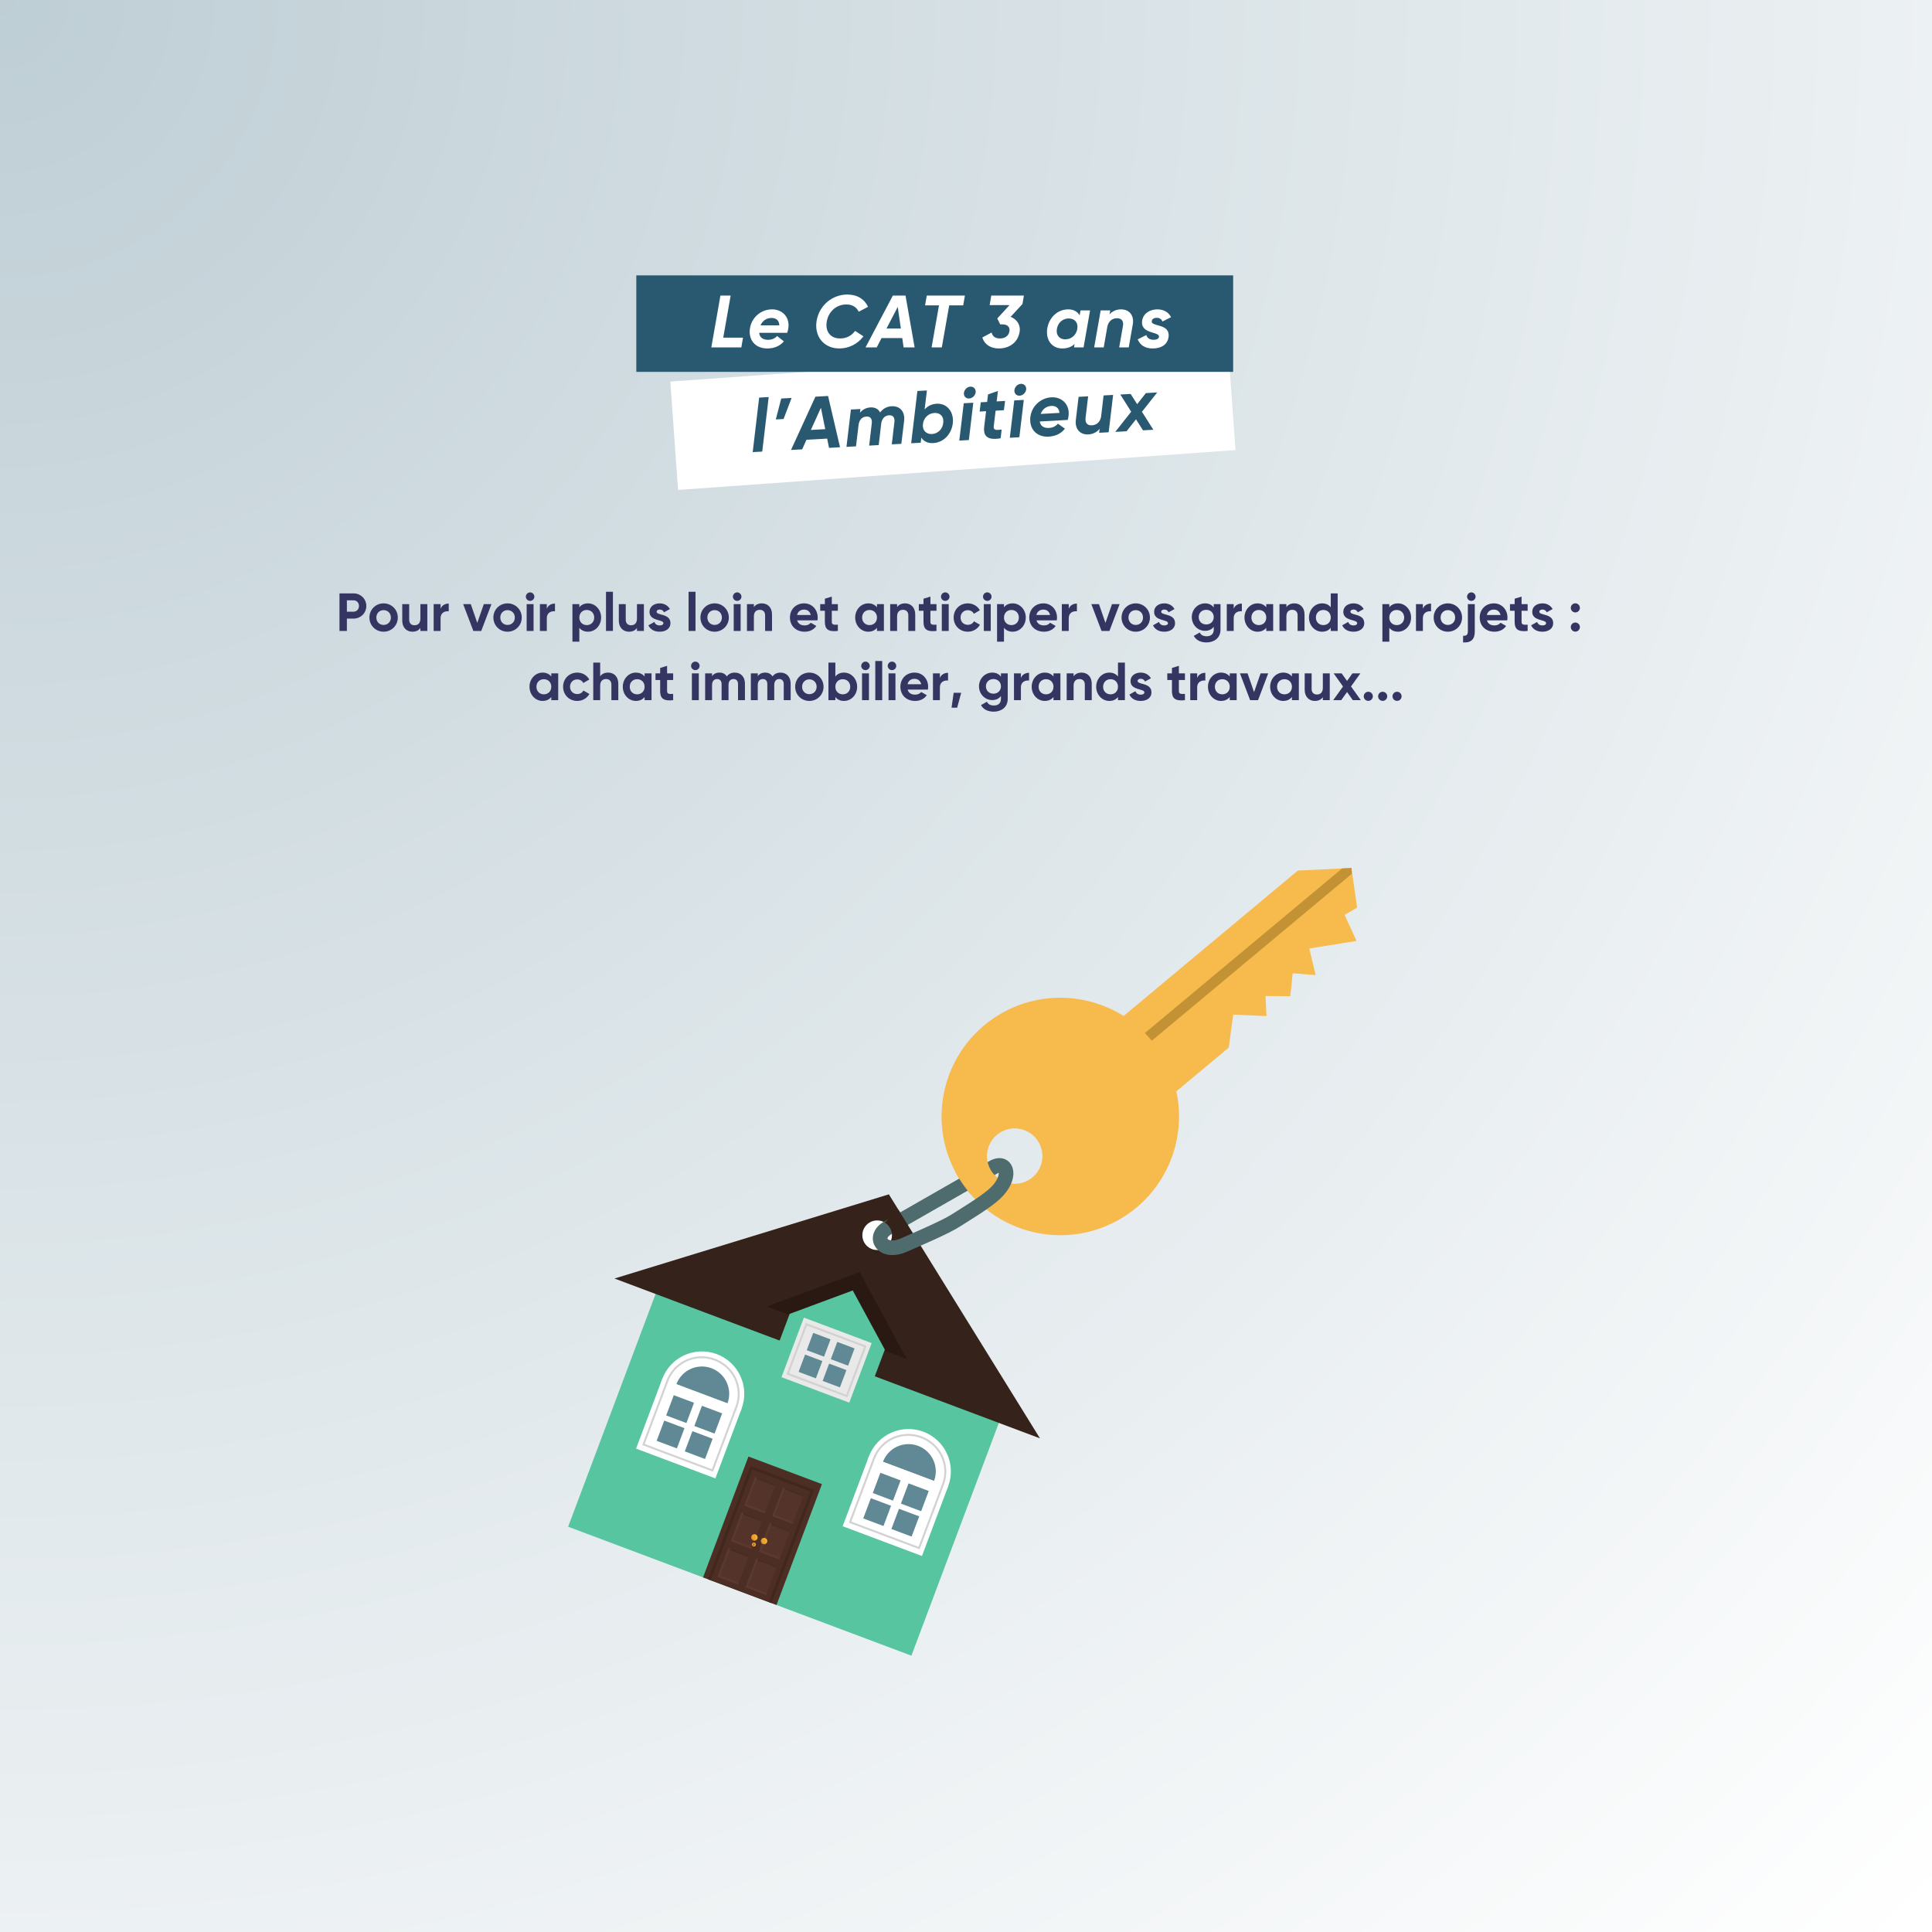 <svg xmlns="http://www.w3.org/2000/svg" xmlns:xlink="http://www.w3.org/1999/xlink" width="1200" zoomAndPan="magnify" viewBox="0 0 900 900" height="1200" preserveAspectRatio="xMidYMid meet" version="1.0"><defs><g/><radialGradient gradientTransform="matrix(1, 0, 0, 1, 0, 0)" gradientUnits="userSpaceOnUse" r="1272.792" cx="0" id="199457f5fc" cy="0" fx="0" fy="0"><stop stop-opacity="1" stop-color="rgb(74.608%, 80.853%, 83.594%)" offset="0"/><stop stop-opacity="1" stop-color="rgb(74.858%, 81.041%, 83.754%)" offset="0.008"/><stop stop-opacity="1" stop-color="rgb(75.156%, 81.267%, 83.948%)" offset="0.02"/><stop stop-opacity="1" stop-color="rgb(75.455%, 81.493%, 84.14%)" offset="0.031"/><stop stop-opacity="1" stop-color="rgb(75.754%, 81.717%, 84.334%)" offset="0.043"/><stop stop-opacity="1" stop-color="rgb(76.053%, 81.943%, 84.526%)" offset="0.055"/><stop stop-opacity="1" stop-color="rgb(76.35%, 82.169%, 84.718%)" offset="0.066"/><stop stop-opacity="1" stop-color="rgb(76.649%, 82.393%, 84.912%)" offset="0.078"/><stop stop-opacity="1" stop-color="rgb(76.949%, 82.619%, 85.104%)" offset="0.09"/><stop stop-opacity="1" stop-color="rgb(77.248%, 82.843%, 85.298%)" offset="0.102"/><stop stop-opacity="1" stop-color="rgb(77.547%, 83.069%, 85.49%)" offset="0.113"/><stop stop-opacity="1" stop-color="rgb(77.844%, 83.295%, 85.684%)" offset="0.125"/><stop stop-opacity="1" stop-color="rgb(78.143%, 83.519%, 85.876%)" offset="0.137"/><stop stop-opacity="1" stop-color="rgb(78.442%, 83.745%, 86.07%)" offset="0.148"/><stop stop-opacity="1" stop-color="rgb(78.741%, 83.969%, 86.263%)" offset="0.16"/><stop stop-opacity="1" stop-color="rgb(79.039%, 84.195%, 86.456%)" offset="0.172"/><stop stop-opacity="1" stop-color="rgb(79.338%, 84.421%, 86.649%)" offset="0.184"/><stop stop-opacity="1" stop-color="rgb(79.637%, 84.645%, 86.842%)" offset="0.195"/><stop stop-opacity="1" stop-color="rgb(79.936%, 84.871%, 87.035%)" offset="0.207"/><stop stop-opacity="1" stop-color="rgb(80.234%, 85.095%, 87.228%)" offset="0.219"/><stop stop-opacity="1" stop-color="rgb(80.533%, 85.321%, 87.421%)" offset="0.23"/><stop stop-opacity="1" stop-color="rgb(80.832%, 85.547%, 87.614%)" offset="0.242"/><stop stop-opacity="1" stop-color="rgb(81.081%, 85.735%, 87.775%)" offset="0.254"/><stop stop-opacity="1" stop-color="rgb(81.279%, 85.884%, 87.904%)" offset="0.262"/><stop stop-opacity="1" stop-color="rgb(81.479%, 86.035%, 88.033%)" offset="0.27"/><stop stop-opacity="1" stop-color="rgb(81.677%, 86.185%, 88.161%)" offset="0.277"/><stop stop-opacity="1" stop-color="rgb(81.877%, 86.334%, 88.29%)" offset="0.285"/><stop stop-opacity="1" stop-color="rgb(82.076%, 86.485%, 88.419%)" offset="0.293"/><stop stop-opacity="1" stop-color="rgb(82.275%, 86.635%, 88.547%)" offset="0.301"/><stop stop-opacity="1" stop-color="rgb(82.474%, 86.786%, 88.676%)" offset="0.309"/><stop stop-opacity="1" stop-color="rgb(82.674%, 86.935%, 88.805%)" offset="0.316"/><stop stop-opacity="1" stop-color="rgb(82.872%, 87.085%, 88.933%)" offset="0.324"/><stop stop-opacity="1" stop-color="rgb(83.072%, 87.236%, 89.062%)" offset="0.332"/><stop stop-opacity="1" stop-color="rgb(83.272%, 87.386%, 89.191%)" offset="0.34"/><stop stop-opacity="1" stop-color="rgb(83.47%, 87.537%, 89.319%)" offset="0.348"/><stop stop-opacity="1" stop-color="rgb(83.67%, 87.686%, 89.449%)" offset="0.355"/><stop stop-opacity="1" stop-color="rgb(83.868%, 87.836%, 89.577%)" offset="0.363"/><stop stop-opacity="1" stop-color="rgb(84.068%, 87.987%, 89.705%)" offset="0.371"/><stop stop-opacity="1" stop-color="rgb(84.267%, 88.136%, 89.835%)" offset="0.379"/><stop stop-opacity="1" stop-color="rgb(84.467%, 88.287%, 89.963%)" offset="0.387"/><stop stop-opacity="1" stop-color="rgb(84.665%, 88.437%, 90.091%)" offset="0.395"/><stop stop-opacity="1" stop-color="rgb(84.865%, 88.586%, 90.221%)" offset="0.402"/><stop stop-opacity="1" stop-color="rgb(85.063%, 88.737%, 90.349%)" offset="0.41"/><stop stop-opacity="1" stop-color="rgb(85.263%, 88.887%, 90.477%)" offset="0.418"/><stop stop-opacity="1" stop-color="rgb(85.461%, 89.038%, 90.607%)" offset="0.426"/><stop stop-opacity="1" stop-color="rgb(85.661%, 89.188%, 90.735%)" offset="0.434"/><stop stop-opacity="1" stop-color="rgb(85.86%, 89.337%, 90.863%)" offset="0.441"/><stop stop-opacity="1" stop-color="rgb(86.06%, 89.488%, 90.991%)" offset="0.449"/><stop stop-opacity="1" stop-color="rgb(86.258%, 89.638%, 91.121%)" offset="0.457"/><stop stop-opacity="1" stop-color="rgb(86.458%, 89.789%, 91.249%)" offset="0.465"/><stop stop-opacity="1" stop-color="rgb(86.656%, 89.938%, 91.377%)" offset="0.473"/><stop stop-opacity="1" stop-color="rgb(86.856%, 90.088%, 91.507%)" offset="0.48"/><stop stop-opacity="1" stop-color="rgb(87.054%, 90.239%, 91.635%)" offset="0.488"/><stop stop-opacity="1" stop-color="rgb(87.254%, 90.388%, 91.763%)" offset="0.496"/><stop stop-opacity="1" stop-color="rgb(87.503%, 90.576%, 91.925%)" offset="0.504"/><stop stop-opacity="1" stop-color="rgb(87.802%, 90.802%, 92.117%)" offset="0.516"/><stop stop-opacity="1" stop-color="rgb(88.1%, 91.028%, 92.311%)" offset="0.527"/><stop stop-opacity="1" stop-color="rgb(88.399%, 91.252%, 92.503%)" offset="0.539"/><stop stop-opacity="1" stop-color="rgb(88.698%, 91.478%, 92.697%)" offset="0.551"/><stop stop-opacity="1" stop-color="rgb(88.997%, 91.702%, 92.889%)" offset="0.562"/><stop stop-opacity="1" stop-color="rgb(89.296%, 91.928%, 93.083%)" offset="0.574"/><stop stop-opacity="1" stop-color="rgb(89.594%, 92.154%, 93.275%)" offset="0.586"/><stop stop-opacity="1" stop-color="rgb(89.893%, 92.378%, 93.469%)" offset="0.598"/><stop stop-opacity="1" stop-color="rgb(90.192%, 92.604%, 93.661%)" offset="0.609"/><stop stop-opacity="1" stop-color="rgb(90.491%, 92.828%, 93.855%)" offset="0.621"/><stop stop-opacity="1" stop-color="rgb(90.739%, 93.016%, 94.016%)" offset="0.633"/><stop stop-opacity="1" stop-color="rgb(90.938%, 93.167%, 94.144%)" offset="0.641"/><stop stop-opacity="1" stop-color="rgb(91.138%, 93.317%, 94.273%)" offset="0.648"/><stop stop-opacity="1" stop-color="rgb(91.336%, 93.468%, 94.402%)" offset="0.656"/><stop stop-opacity="1" stop-color="rgb(91.536%, 93.617%, 94.53%)" offset="0.664"/><stop stop-opacity="1" stop-color="rgb(91.734%, 93.767%, 94.659%)" offset="0.672"/><stop stop-opacity="1" stop-color="rgb(91.934%, 93.918%, 94.788%)" offset="0.68"/><stop stop-opacity="1" stop-color="rgb(92.133%, 94.067%, 94.916%)" offset="0.688"/><stop stop-opacity="1" stop-color="rgb(92.332%, 94.218%, 95.045%)" offset="0.695"/><stop stop-opacity="1" stop-color="rgb(92.531%, 94.368%, 95.174%)" offset="0.703"/><stop stop-opacity="1" stop-color="rgb(92.731%, 94.518%, 95.302%)" offset="0.711"/><stop stop-opacity="1" stop-color="rgb(92.929%, 94.669%, 95.432%)" offset="0.719"/><stop stop-opacity="1" stop-color="rgb(93.129%, 94.818%, 95.56%)" offset="0.727"/><stop stop-opacity="1" stop-color="rgb(93.327%, 94.969%, 95.688%)" offset="0.734"/><stop stop-opacity="1" stop-color="rgb(93.527%, 95.119%, 95.818%)" offset="0.742"/><stop stop-opacity="1" stop-color="rgb(93.726%, 95.268%, 95.946%)" offset="0.75"/><stop stop-opacity="1" stop-color="rgb(93.974%, 95.457%, 96.106%)" offset="0.758"/><stop stop-opacity="1" stop-color="rgb(94.273%, 95.682%, 96.3%)" offset="0.77"/><stop stop-opacity="1" stop-color="rgb(94.572%, 95.908%, 96.492%)" offset="0.781"/><stop stop-opacity="1" stop-color="rgb(94.872%, 96.132%, 96.686%)" offset="0.793"/><stop stop-opacity="1" stop-color="rgb(95.171%, 96.358%, 96.878%)" offset="0.805"/><stop stop-opacity="1" stop-color="rgb(95.419%, 96.545%, 97.04%)" offset="0.816"/><stop stop-opacity="1" stop-color="rgb(95.618%, 96.695%, 97.168%)" offset="0.824"/><stop stop-opacity="1" stop-color="rgb(95.818%, 96.846%, 97.296%)" offset="0.832"/><stop stop-opacity="1" stop-color="rgb(96.016%, 96.996%, 97.426%)" offset="0.84"/><stop stop-opacity="1" stop-color="rgb(96.216%, 97.147%, 97.554%)" offset="0.848"/><stop stop-opacity="1" stop-color="rgb(96.414%, 97.296%, 97.682%)" offset="0.855"/><stop stop-opacity="1" stop-color="rgb(96.614%, 97.446%, 97.812%)" offset="0.863"/><stop stop-opacity="1" stop-color="rgb(96.812%, 97.597%, 97.94%)" offset="0.871"/><stop stop-opacity="1" stop-color="rgb(97.061%, 97.784%, 98.1%)" offset="0.879"/><stop stop-opacity="1" stop-color="rgb(97.36%, 98.009%, 98.294%)" offset="0.891"/><stop stop-opacity="1" stop-color="rgb(97.659%, 98.235%, 98.486%)" offset="0.902"/><stop stop-opacity="1" stop-color="rgb(97.908%, 98.422%, 98.648%)" offset="0.914"/><stop stop-opacity="1" stop-color="rgb(98.106%, 98.572%, 98.776%)" offset="0.922"/><stop stop-opacity="1" stop-color="rgb(98.306%, 98.723%, 98.906%)" offset="0.93"/><stop stop-opacity="1" stop-color="rgb(98.505%, 98.872%, 99.034%)" offset="0.938"/><stop stop-opacity="1" stop-color="rgb(98.755%, 99.06%, 99.194%)" offset="0.945"/><stop stop-opacity="1" stop-color="rgb(99.004%, 99.248%, 99.356%)" offset="0.957"/><stop stop-opacity="1" stop-color="rgb(99.202%, 99.399%, 99.484%)" offset="0.965"/><stop stop-opacity="1" stop-color="rgb(99.451%, 99.586%, 99.644%)" offset="0.973"/><stop stop-opacity="1" stop-color="rgb(99.699%, 99.774%, 99.806%)" offset="0.984"/><stop stop-opacity="1" stop-color="rgb(99.899%, 99.924%, 99.934%)" offset="0.992"/><stop stop-opacity="1" stop-color="rgb(100%, 100%, 100%)" offset="1"/></radialGradient><clipPath id="974f7c155f"><path d="M 312 159 L 576 159 L 576 229 L 312 229 Z M 312 159 " clip-rule="nonzero"/></clipPath><clipPath id="ce35396b66"><path d="M 312.262 177.754 L 571.926 159.176 L 575.535 209.652 L 315.875 228.23 Z M 312.262 177.754 " clip-rule="nonzero"/></clipPath><clipPath id="1a0789368f"><path d="M 0.238 0.121 L 263.762 0.121 L 263.762 69.238 L 0.238 69.238 Z M 0.238 0.121 " clip-rule="nonzero"/></clipPath><clipPath id="22e6c4324a"><path d="M 0.262 18.754 L 259.926 0.176 L 263.535 50.652 L 3.875 69.23 Z M 0.262 18.754 " clip-rule="nonzero"/></clipPath><clipPath id="4fbb2d0dde"><rect x="0" width="264" y="0" height="70"/></clipPath><clipPath id="0483e2f96e"><path d="M 296.418 128.27 L 574.457 128.27 L 574.457 173.242 L 296.418 173.242 Z M 296.418 128.27 " clip-rule="nonzero"/></clipPath><clipPath id="ec3fddd5d0"><path d="M 0.418 0.27 L 278.457 0.27 L 278.457 45.242 L 0.418 45.242 Z M 0.418 0.27 " clip-rule="nonzero"/></clipPath><clipPath id="2a41c98317"><rect x="0" width="279" y="0" height="46"/></clipPath><clipPath id="9ace95a8bc"><path d="M 509 404.055 L 632.18 404.055 L 632.18 518 L 509 518 Z M 509 404.055 " clip-rule="nonzero"/></clipPath><clipPath id="dad953c179"><path d="M 517 404.055 L 630 404.055 L 630 499 L 517 499 Z M 517 404.055 " clip-rule="nonzero"/></clipPath><clipPath id="3df991679b"><path d="M 264.68 590 L 470 590 L 470 771.555 L 264.68 771.555 Z M 264.68 590 " clip-rule="nonzero"/></clipPath><clipPath id="51cfe3ad1d"><rect x="0" width="218" y="0" height="43"/></clipPath></defs><rect x="-90" width="1080" fill="#ffffff" y="-90" height="1080" fill-opacity="1"/><rect x="-90" fill="url(#199457f5fc)" width="1080" y="-90" height="1080"/><g clip-path="url(#974f7c155f)"><g clip-path="url(#ce35396b66)"><g transform="matrix(1, 0, 0, 1, 312, 159)"><g clip-path="url(#4fbb2d0dde)"><g clip-path="url(#1a0789368f)"><g clip-path="url(#22e6c4324a)"><path fill="#ffffff" d="M 0.262 18.754 L 259.949 0.172 L 263.562 50.648 L 3.875 69.23 Z M 0.262 18.754 " fill-opacity="1" fill-rule="nonzero"/></g></g></g></g></g></g><g clip-path="url(#0483e2f96e)"><g transform="matrix(1, 0, 0, 1, 296, 128)"><g clip-path="url(#2a41c98317)"><g clip-path="url(#ec3fddd5d0)"><path fill="#285971" d="M 0.418 0.27 L 278.52 0.27 L 278.52 45.242 L 0.418 45.242 Z M 0.418 0.27 " fill-opacity="1" fill-rule="nonzero"/></g></g></g></g><g clip-path="url(#9ace95a8bc)"><path fill="#f7ba4d" d="M 631.93 438.32 L 609.906 441.848 L 612.875 454.227 L 602.18 453.406 L 601.066 464.078 L 589.523 463.969 L 589.98 473.332 L 574.48 472.637 L 572.391 488.012 L 536.988 517.555 L 509.641 484.777 L 604.578 405.551 L 629.551 404.336 L 632.191 422.797 L 626.371 426.191 L 631.93 438.32 " fill-opacity="1" fill-rule="nonzero"/></g><g clip-path="url(#dad953c179)"><path fill="#c39234" d="M 625.219 404.547 L 517.617 494.34 L 520.703 498.027 L 629.742 407.035 L 629.551 404.336 L 625.219 404.547 " fill-opacity="1" fill-rule="nonzero"/></g><path fill="#f7ba4d" d="M 485.262 541.438 C 483.676 548.387 476.754 552.727 469.805 551.141 C 462.859 549.551 458.512 542.629 460.102 535.68 C 461.691 528.734 468.613 524.391 475.562 525.977 C 482.508 527.57 486.852 534.492 485.262 541.438 Z M 440.012 507.758 C 433.199 537.535 451.82 567.199 481.598 574.012 C 511.371 580.82 541.039 562.207 547.848 532.426 C 554.664 502.648 536.043 472.988 506.262 466.176 C 476.484 459.359 446.82 477.984 440.012 507.758 " fill-opacity="1" fill-rule="nonzero"/><g clip-path="url(#3df991679b)"><path fill="#56c5a0" d="M 424.566 771.277 L 264.664 711.207 L 310.039 590.422 L 469.941 650.492 L 424.566 771.277 " fill-opacity="1" fill-rule="nonzero"/></g><path fill="#35221a" d="M 484.457 670.039 L 286.246 595.582 L 414.066 556.371 Z M 484.457 670.039 " fill-opacity="1" fill-rule="nonzero"/><path fill="#4d2e24" d="M 361.73 747.672 L 327.508 734.812 L 348.656 678.508 L 382.887 691.359 L 361.73 747.672 " fill-opacity="1" fill-rule="nonzero"/><path fill="#d3d2d2" d="M 359.453 746.816 L 333.934 737.227 L 347.969 742.504 L 359.453 746.816 M 331.156 736.184 L 329.785 735.672 L 331.156 736.184 " fill-opacity="1" fill-rule="nonzero"/><path fill="#47a284" d="M 331.156 736.184 L 329.785 735.672 L 331.156 736.184 " fill-opacity="1" fill-rule="nonzero"/><path fill="#42271e" d="M 359.453 746.816 L 347.969 742.504 L 358.082 746.297 L 377.422 694.812 L 350.496 684.699 L 331.156 736.184 L 329.785 735.672 L 349.625 682.859 L 379.285 694 L 359.453 746.816 " fill-opacity="1" fill-rule="nonzero"/><path fill="#4d2e24" d="M 358.082 746.297 L 331.156 736.184 L 350.496 684.699 L 377.422 694.812 L 358.082 746.297 " fill-opacity="1" fill-rule="nonzero"/><path fill="#54342a" d="M 356.633 704.031 L 347.988 700.785 L 352.668 688.312 L 352.434 688.945 L 361.082 692.191 L 356.633 704.031 M 346.684 701.418 L 351.742 687.961 L 361.316 691.562 L 352.668 688.312 L 351.742 687.961 L 346.684 701.418 " fill-opacity="1" fill-rule="nonzero"/><path fill="#54342a" d="M 369.281 709.906 L 369.652 708.922 L 361.004 705.676 L 365.453 693.832 L 374.102 697.082 L 374.34 696.453 L 369.281 709.906 M 359.703 706.312 L 364.758 692.852 L 374.34 696.453 L 365.688 693.203 L 364.758 692.852 L 359.703 706.312 " fill-opacity="1" fill-rule="nonzero"/><path fill="#54342a" d="M 350.41 720.598 L 341.766 717.348 L 346.211 705.512 L 354.859 708.758 L 352.477 715.098 C 352.34 714.965 352.172 714.859 351.98 714.789 C 351.809 714.727 351.633 714.691 351.465 714.691 C 351.012 714.691 350.574 714.902 350.293 715.258 C 350.199 715.375 350.121 715.516 350.066 715.656 C 350.004 715.832 349.973 716.008 349.973 716.18 C 349.973 716.789 350.34 717.352 350.938 717.574 C 351.113 717.645 351.289 717.672 351.457 717.672 C 351.477 717.672 351.492 717.672 351.512 717.672 L 351.164 718.594 C 350.805 718.605 350.469 718.828 350.336 719.184 C 350.195 719.547 350.301 719.938 350.57 720.184 L 350.41 720.598 M 340.461 717.98 L 345.516 704.527 L 355.098 708.129 L 346.449 704.879 L 345.516 704.527 L 340.461 717.98 " fill-opacity="1" fill-rule="nonzero"/><path fill="#54342a" d="M 363.059 726.477 L 363.426 725.484 L 354.785 722.238 L 355.859 719.359 C 355.898 719.359 355.934 719.359 355.965 719.359 C 356.062 719.359 356.16 719.355 356.25 719.336 C 356.738 719.238 357.172 718.902 357.363 718.402 C 357.598 717.77 357.379 717.082 356.867 716.691 L 359.469 709.77 L 359.227 710.398 L 367.875 713.648 L 363.059 726.477 M 355.914 716.387 L 358.535 709.414 L 368.117 713.02 L 359.469 709.77 L 358.535 709.414 L 355.914 716.387 " fill-opacity="1" fill-rule="nonzero"/><path fill="#54342a" d="M 344.191 737.164 L 335.543 733.91 L 340.227 721.445 L 339.984 722.074 L 348.633 725.32 L 344.191 737.164 " fill-opacity="1" fill-rule="nonzero"/><path fill="#54342a" d="M 356.836 743.035 L 357.207 742.051 L 348.559 738.801 L 353.242 726.332 L 353.004 726.965 L 361.652 730.211 L 356.836 743.035 " fill-opacity="1" fill-rule="nonzero"/><path fill="#472c22" d="M 361.082 692.191 L 352.434 688.945 L 352.668 688.312 L 361.316 691.562 L 361.082 692.191 " fill-opacity="1" fill-rule="nonzero"/><path fill="#472c22" d="M 374.102 697.082 L 365.453 693.832 L 365.688 693.203 L 374.34 696.453 L 374.102 697.082 " fill-opacity="1" fill-rule="nonzero"/><path fill="#42271e" d="M 354.859 708.762 L 354.859 708.758 L 355.098 708.129 L 354.859 708.762 " fill-opacity="1" fill-rule="nonzero"/><path fill="#472c22" d="M 354.859 708.758 L 346.211 705.512 L 346.449 704.879 L 355.098 708.129 L 354.859 708.758 " fill-opacity="1" fill-rule="nonzero"/><path fill="#472c22" d="M 367.875 713.648 L 359.227 710.398 L 359.469 709.77 L 368.117 713.02 L 367.875 713.648 " fill-opacity="1" fill-rule="nonzero"/><path fill="#42271e" d="M 348.633 725.32 L 348.875 724.691 L 348.633 725.32 M 348.875 724.691 L 340.227 721.445 L 340.227 721.438 L 348.875 724.691 " fill-opacity="1" fill-rule="nonzero"/><path fill="#472c22" d="M 348.633 725.32 L 339.984 722.074 L 340.227 721.445 L 348.875 724.691 L 348.633 725.32 " fill-opacity="1" fill-rule="nonzero"/><path fill="#42271e" d="M 361.652 730.211 L 361.891 729.582 L 361.652 730.211 M 361.891 729.582 L 353.242 726.332 L 361.891 729.582 " fill-opacity="1" fill-rule="nonzero"/><path fill="#472c22" d="M 361.652 730.211 L 353.004 726.965 L 353.242 726.332 L 361.891 729.582 L 361.652 730.211 " fill-opacity="1" fill-rule="nonzero"/><path fill="#54342a" d="M 356.266 705.016 L 346.684 701.418 L 356.266 705.016 L 356.633 704.031 L 356.637 704.035 L 356.266 705.016 " fill-opacity="1" fill-rule="nonzero"/><path fill="#5a3a2f" d="M 356.266 705.016 L 346.684 701.418 L 351.742 687.961 L 352.668 688.312 L 347.988 700.785 L 356.633 704.031 L 356.266 705.016 " fill-opacity="1" fill-rule="nonzero"/><path fill="#5a3a2f" d="M 369.281 709.906 L 359.703 706.312 L 364.758 692.852 L 365.688 693.203 L 365.453 693.832 L 361.004 705.676 L 369.652 708.922 L 369.281 709.906 " fill-opacity="1" fill-rule="nonzero"/><path fill="#4d3128" d="M 365.453 693.832 L 365.688 693.203 L 365.453 693.832 " fill-opacity="1" fill-rule="nonzero"/><path fill="#54342a" d="M 350.043 721.578 L 340.461 717.98 L 350.043 721.578 L 350.41 720.598 L 350.414 720.598 L 350.043 721.578 " fill-opacity="1" fill-rule="nonzero"/><path fill="#5a3a2f" d="M 350.043 721.578 L 340.461 717.98 L 345.516 704.527 L 346.449 704.879 L 346.211 705.512 L 341.766 717.348 L 350.41 720.598 L 350.043 721.578 " fill-opacity="1" fill-rule="nonzero"/><path fill="#5a3a2f" d="M 363.059 726.477 L 353.477 722.871 L 354.949 718.961 C 355.086 719.094 355.254 719.195 355.445 719.27 C 355.582 719.32 355.723 719.352 355.859 719.359 L 354.785 722.238 L 363.426 725.484 L 363.059 726.477 M 356.867 716.691 C 356.754 716.605 356.629 716.535 356.488 716.484 C 356.32 716.418 356.137 716.387 355.965 716.387 C 355.949 716.387 355.934 716.387 355.914 716.387 L 358.535 709.414 L 359.469 709.77 L 356.867 716.691 " fill-opacity="1" fill-rule="nonzero"/><path fill="#54342a" d="M 343.816 738.148 L 334.242 734.555 L 343.816 738.148 L 344.191 737.164 L 343.816 738.148 M 340.227 721.445 L 339.293 721.094 L 340.227 721.438 L 340.227 721.445 " fill-opacity="1" fill-rule="nonzero"/><path fill="#5a3a2f" d="M 343.816 738.148 L 334.242 734.555 L 339.293 721.094 L 340.227 721.445 L 335.543 733.91 L 344.191 737.164 L 343.816 738.148 " fill-opacity="1" fill-rule="nonzero"/><path fill="#54342a" d="M 353.242 726.332 L 352.312 725.984 L 353.242 726.332 " fill-opacity="1" fill-rule="nonzero"/><path fill="#5a3a2f" d="M 356.836 743.035 L 347.258 739.445 L 352.312 725.984 L 353.242 726.332 L 348.559 738.801 L 357.207 742.051 L 356.836 743.035 " fill-opacity="1" fill-rule="nonzero"/><path fill="#eea427" d="M 352.855 716.707 C 352.562 717.477 351.703 717.863 350.938 717.574 C 350.168 717.289 349.781 716.43 350.066 715.656 C 350.355 714.891 351.215 714.5 351.98 714.789 C 352.754 715.078 353.141 715.934 352.855 716.707 " fill-opacity="1" fill-rule="nonzero"/><path fill="#d08123" d="M 351.281 717.379 C 350.516 717.086 350.121 716.227 350.414 715.461 C 350.516 715.188 350.688 714.969 350.895 714.809 C 350.527 714.961 350.219 715.254 350.066 715.656 C 349.781 716.43 350.168 717.289 350.938 717.574 C 351.438 717.762 351.977 717.668 352.371 717.359 C 352.035 717.496 351.652 717.516 351.281 717.379 " fill-opacity="1" fill-rule="nonzero"/><path fill="#f1b44a" d="M 351.961 717.258 C 351.789 717.258 352.328 716.988 352.168 716.148 C 351.961 715.035 351.277 715.07 351.691 715.008 C 351.719 715.004 351.75 715.004 351.777 715.004 C 352.16 715.004 352.531 715.43 352.625 716.004 C 352.727 716.617 352.473 717.176 352.055 717.242 C 352.012 717.25 351.98 717.258 351.961 717.258 " fill-opacity="1" fill-rule="nonzero"/><path fill="#eea427" d="M 352.043 719.828 C 351.863 720.305 351.34 720.539 350.867 720.363 C 350.395 720.188 350.152 719.664 350.336 719.184 C 350.512 718.711 351.039 718.477 351.508 718.652 C 351.98 718.828 352.219 719.355 352.043 719.828 " fill-opacity="1" fill-rule="nonzero"/><path fill="#68483b" d="M 351.477 720.375 C 351.477 720.375 351.477 720.375 351.48 720.375 C 351.512 720.363 351.543 720.352 351.574 720.336 C 351.543 720.352 351.512 720.363 351.477 720.375 M 351.574 720.336 C 351.574 720.336 351.582 720.336 351.582 720.336 C 351.582 720.336 351.574 720.336 351.574 720.336 M 351.848 720.141 C 351.848 720.141 351.852 720.141 351.852 720.133 C 351.852 720.141 351.848 720.141 351.848 720.141 M 351.852 720.133 C 351.852 720.133 351.859 720.133 351.859 720.129 C 351.859 720.133 351.852 720.133 351.852 720.133 M 351.859 720.129 C 351.938 720.043 352.004 719.949 352.043 719.828 C 352.082 719.723 352.102 719.617 352.102 719.512 C 352.102 719.617 352.082 719.723 352.043 719.828 C 352.004 719.949 351.938 720.043 351.859 720.129 M 351.508 718.652 C 351.406 718.613 351.293 718.594 351.188 718.594 C 351.188 718.594 351.188 718.594 351.18 718.594 C 351.188 718.594 351.188 718.594 351.191 718.594 C 351.297 718.594 351.406 718.613 351.508 718.652 " fill-opacity="1" fill-rule="nonzero"/><path fill="#f1b44a" d="M 351.48 720.375 C 351.691 720.277 351.867 720.102 351.961 719.863 C 352.137 719.395 351.902 718.867 351.426 718.684 C 351.32 718.648 351.215 718.625 351.105 718.625 C 351.004 718.625 350.91 718.641 350.82 718.672 C 350.93 718.621 351.055 718.594 351.18 718.594 C 351.188 718.594 351.188 718.594 351.188 718.594 C 351.293 718.594 351.406 718.613 351.508 718.652 C 351.875 718.789 352.102 719.145 352.102 719.512 C 352.102 719.617 352.082 719.723 352.043 719.828 C 352.004 719.949 351.938 720.043 351.859 720.129 C 351.859 720.133 351.852 720.133 351.852 720.133 C 351.852 720.141 351.848 720.141 351.848 720.141 C 351.848 720.145 351.848 720.145 351.844 720.145 C 351.77 720.223 351.676 720.289 351.582 720.336 C 351.582 720.336 351.574 720.336 351.574 720.336 C 351.543 720.352 351.512 720.363 351.48 720.375 " fill-opacity="1" fill-rule="nonzero"/><path fill="#d08123" d="M 350.941 720.316 C 350.469 720.141 350.227 719.613 350.41 719.145 C 350.473 718.961 350.586 718.824 350.73 718.715 C 350.555 718.824 350.41 718.984 350.336 719.184 C 350.152 719.664 350.395 720.188 350.867 720.363 C 351.164 720.477 351.48 720.422 351.719 720.25 C 351.496 720.383 351.207 720.418 350.941 720.316 " fill-opacity="1" fill-rule="nonzero"/><path fill="#4e5152" d="M 351.496 719.312 L 351.215 719.441 L 351.086 719.16 L 351.367 719.031 L 351.496 719.312 " fill-opacity="1" fill-rule="nonzero"/><path fill="#4e5152" d="M 351.203 720.066 L 351.367 719.387 C 351.418 719.262 351.352 719.262 351.293 719.234 C 351.223 719.211 351.18 719.168 351.133 719.297 L 350.809 719.91 L 351.203 720.066 " fill-opacity="1" fill-rule="nonzero"/><path fill="#eea427" d="M 357.363 718.402 C 357.07 719.168 356.211 719.559 355.445 719.27 C 354.672 718.984 354.281 718.125 354.57 717.352 C 354.863 716.586 355.723 716.195 356.488 716.484 C 357.262 716.777 357.652 717.629 357.363 718.402 " fill-opacity="1" fill-rule="nonzero"/><path fill="#d08123" d="M 355.789 719.066 C 355.02 718.781 354.629 717.922 354.918 717.156 C 355.02 716.887 355.188 716.664 355.402 716.5 C 355.035 716.652 354.727 716.945 354.57 717.352 C 354.281 718.125 354.672 718.984 355.445 719.27 C 355.945 719.457 356.484 719.355 356.879 719.051 C 356.543 719.191 356.16 719.207 355.789 719.066 " fill-opacity="1" fill-rule="nonzero"/><path fill="#f1b44a" d="M 356.461 718.949 C 356.293 718.949 356.836 718.684 356.676 717.844 C 356.461 716.73 355.785 716.766 356.203 716.703 C 356.227 716.695 356.254 716.691 356.281 716.691 C 356.672 716.691 357.039 717.117 357.133 717.691 C 357.23 718.316 356.98 718.871 356.562 718.934 C 356.516 718.945 356.484 718.949 356.461 718.949 " fill-opacity="1" fill-rule="nonzero"/><path fill="#ffffff" d="M 345.453 656.223 C 341.621 666.422 330.246 671.586 320.039 667.746 C 309.84 663.918 304.68 652.543 308.508 642.34 C 312.34 632.141 323.719 626.973 333.922 630.805 C 344.121 634.641 349.285 646.016 345.453 656.223 " fill-opacity="1" fill-rule="nonzero"/><path fill="#618895" d="M 331.449 637.379 C 324.879 634.918 317.551 638.238 315.086 644.812 L 338.879 653.75 C 341.344 647.18 338.02 639.852 331.449 637.379 " fill-opacity="1" fill-rule="nonzero"/><path fill="#ffffff" d="M 333.258 688.699 L 296.309 674.82 L 308.508 642.34 L 345.453 656.223 L 333.258 688.699 " fill-opacity="1" fill-rule="nonzero"/><path fill="#618895" d="M 319.758 662.902 L 310.336 659.367 L 313.875 649.934 L 323.301 653.477 L 319.758 662.902 " fill-opacity="1" fill-rule="nonzero"/><path fill="#618895" d="M 332.871 667.828 L 323.445 664.285 L 326.984 654.863 L 336.41 658.406 L 332.871 667.828 " fill-opacity="1" fill-rule="nonzero"/><path fill="#618895" d="M 315.32 674.727 L 305.895 671.191 L 309.43 661.762 L 318.859 665.301 L 315.32 674.727 " fill-opacity="1" fill-rule="nonzero"/><path fill="#618895" d="M 328.43 679.652 L 319 676.113 L 322.547 666.691 L 331.973 670.23 L 328.43 679.652 " fill-opacity="1" fill-rule="nonzero"/><path fill="#d3d2d2" d="M 332.957 633.371 L 333.117 632.945 C 331.059 632.172 328.945 631.805 326.871 631.805 C 319.773 631.805 313.113 636.102 310.488 643.082 L 299.18 673.188 L 332.164 685.582 L 343.473 655.469 C 344.223 653.473 344.578 651.414 344.578 649.391 C 344.578 642.305 340.199 635.605 333.117 632.945 L 332.797 633.797 C 339.523 636.32 343.672 642.672 343.672 649.391 C 343.672 651.309 343.332 653.254 342.625 655.156 L 331.629 684.41 L 300.352 672.66 L 311.34 643.402 C 313.82 636.789 320.137 632.715 326.871 632.715 C 328.84 632.715 330.844 633.062 332.797 633.797 L 332.957 633.371 " fill-opacity="1" fill-rule="nonzero"/><path fill="#ffffff" d="M 441.688 692.371 C 437.859 702.57 426.48 707.734 416.281 703.902 C 406.078 700.07 400.914 688.695 404.746 678.488 C 408.578 668.293 419.953 663.121 430.156 666.957 C 440.363 670.789 445.52 682.168 441.688 692.371 " fill-opacity="1" fill-rule="nonzero"/><path fill="#618895" d="M 427.684 673.527 C 421.113 671.066 413.793 674.391 411.32 680.961 L 435.113 689.898 C 437.582 683.324 434.254 676 427.684 673.527 " fill-opacity="1" fill-rule="nonzero"/><path fill="#ffffff" d="M 429.492 724.852 L 392.547 710.969 L 404.746 678.488 L 441.688 692.371 L 429.492 724.852 " fill-opacity="1" fill-rule="nonzero"/><path fill="#618895" d="M 416 699.055 L 406.574 695.516 L 410.113 686.09 L 419.539 689.629 L 416 699.055 " fill-opacity="1" fill-rule="nonzero"/><path fill="#618895" d="M 429.109 703.977 L 419.684 700.438 L 423.227 691.012 L 432.645 694.555 L 429.109 703.977 " fill-opacity="1" fill-rule="nonzero"/><path fill="#618895" d="M 411.555 710.879 L 402.129 707.34 L 405.672 697.914 L 415.094 701.457 L 411.555 710.879 " fill-opacity="1" fill-rule="nonzero"/><path fill="#618895" d="M 424.668 715.809 L 415.242 712.262 L 418.781 702.844 L 428.207 706.379 L 424.668 715.809 " fill-opacity="1" fill-rule="nonzero"/><path fill="#d3d2d2" d="M 429.195 669.527 L 429.352 669.102 C 427.297 668.328 425.18 667.957 423.109 667.957 C 416.012 667.957 409.348 672.25 406.727 679.234 L 395.414 709.344 L 428.398 721.73 L 439.711 691.625 C 440.465 689.621 440.82 687.566 440.82 685.539 C 440.82 678.453 436.434 671.762 429.352 669.102 L 429.195 669.527 L 429.035 669.949 C 435.758 672.473 439.91 678.82 439.91 685.539 C 439.91 687.457 439.574 689.402 438.859 691.305 L 427.867 720.559 L 396.586 708.816 L 407.574 679.555 C 410.062 672.938 416.371 668.867 423.109 668.867 C 425.074 668.867 427.078 669.215 429.035 669.949 L 429.195 669.527 " fill-opacity="1" fill-rule="nonzero"/><path fill="#56c5a0" d="M 400.797 659.016 L 356.473 642.363 L 368.004 611.664 L 397.969 599.23 L 412.328 628.309 L 400.797 659.016 " fill-opacity="1" fill-rule="nonzero"/><path fill="#291912" d="M 397.246 601.145 L 412.551 629.387 L 422.438 633.102 L 400.465 592.57 L 357.246 608.613 L 367.129 612.324 L 397.246 601.145 " fill-opacity="1" fill-rule="nonzero"/><path fill="#e9e9e9" d="M 395.621 653.414 L 364.051 641.551 L 374.48 613.793 L 406.051 625.656 L 395.621 653.414 " fill-opacity="1" fill-rule="nonzero"/><path fill="#618895" d="M 383.863 631.988 L 375.805 628.961 L 378.832 620.902 L 386.891 623.934 L 383.863 631.988 " fill-opacity="1" fill-rule="nonzero"/><path fill="#618895" d="M 395.07 636.191 L 387.012 633.168 L 390.039 625.113 L 398.09 628.141 L 395.07 636.191 " fill-opacity="1" fill-rule="nonzero"/><path fill="#618895" d="M 380.062 642.09 L 372.012 639.07 L 375.039 631.012 L 383.09 634.039 L 380.062 642.09 " fill-opacity="1" fill-rule="nonzero"/><path fill="#618895" d="M 391.27 646.301 L 383.219 643.277 L 386.246 635.223 L 394.297 638.246 L 391.27 646.301 " fill-opacity="1" fill-rule="nonzero"/><path fill="#d3d2d2" d="M 403.121 627.211 L 402.695 627.051 L 394.18 649.727 L 367.566 639.723 L 375.922 617.488 L 402.961 627.637 L 403.121 627.211 L 402.695 627.051 L 403.121 627.211 L 403.281 626.793 L 375.395 616.316 L 366.398 640.258 L 394.711 650.895 L 403.699 626.949 L 403.281 626.793 L 403.121 627.211 " fill-opacity="1" fill-rule="nonzero"/><path fill="#ffffff" d="M 415.508 575.418 C 415.508 579.227 412.418 582.312 408.613 582.312 C 404.805 582.312 401.719 579.227 401.719 575.418 C 401.719 571.613 404.805 568.523 408.613 568.523 C 412.418 568.523 415.508 571.613 415.508 575.418 " fill-opacity="1" fill-rule="nonzero"/><path fill="#4e6c6d" d="M 461.324 544.68 L 463.395 547.395 C 464.012 546.918 464.535 546.633 464.906 546.484 C 465.285 546.324 465.508 546.309 465.562 546.309 L 465.578 546.309 L 465.625 545.832 L 465.398 546.242 L 465.578 546.309 L 465.625 545.832 L 465.398 546.242 L 465.738 545.637 L 465.223 546.105 L 465.398 546.242 L 465.738 545.637 L 465.223 546.105 L 465.504 545.848 L 465.172 546.039 L 465.223 546.105 L 465.504 545.848 L 465.172 546.039 L 465.184 546.031 L 465.172 546.035 L 465.172 546.039 L 465.184 546.031 L 465.172 546.035 C 465.184 546.051 465.254 546.23 465.254 546.59 C 465.258 547.234 465.004 548.406 464.199 549.809 C 463.398 551.203 462.07 552.836 460.074 554.469 C 455.363 558.34 449.18 561.969 443.57 565.57 C 442.375 566.336 440.617 567.297 438.609 568.305 C 435.59 569.816 431.984 571.453 428.602 572.957 C 425.215 574.453 422.043 575.816 419.809 576.828 C 418.113 577.598 416.73 577.852 415.719 577.852 C 414.57 577.852 413.938 577.531 413.672 577.316 C 413.531 577.203 413.473 577.117 413.445 577.059 L 413.41 576.902 C 413.414 576.812 413.43 576.59 413.746 576.164 C 414.059 575.754 414.695 575.176 415.812 574.645 L 415.93 574.586 L 463.219 547.527 L 463.395 547.395 L 461.324 544.68 L 459.633 541.719 L 412.645 568.605 L 414.336 571.57 L 412.855 568.496 C 410.965 569.406 409.434 570.586 408.332 572.02 C 407.234 573.441 406.59 575.156 406.59 576.902 C 406.59 578.012 406.852 579.117 407.34 580.098 C 408.07 581.566 409.289 582.75 410.746 583.516 C 412.207 584.289 413.898 584.672 415.719 584.672 C 417.863 584.672 420.188 584.145 422.625 583.043 C 425.469 581.754 430.168 579.75 434.848 577.629 C 437.191 576.562 439.531 575.473 441.664 574.398 C 443.793 573.328 445.707 572.301 447.258 571.305 C 452.703 567.805 459.07 564.094 464.395 559.75 C 466.957 557.645 468.848 555.414 470.125 553.191 C 471.387 550.957 472.062 548.742 472.074 546.59 C 472.066 544.895 471.625 543.156 470.457 541.734 C 469.883 541.031 469.121 540.441 468.27 540.055 C 467.41 539.668 466.473 539.484 465.562 539.484 C 464.449 539.492 463.367 539.742 462.32 540.168 C 461.277 540.594 460.266 541.203 459.258 541.969 L 461.324 544.68 L 459.633 541.719 L 461.324 544.68 " fill-opacity="1" fill-rule="nonzero"/><path fill="#35221a" d="M 418.535 563.586 C 418.41 563.652 418.273 563.715 418.148 563.789 C 417.98 563.891 417.625 564.168 417.41 564.332 C 416.895 564.793 416.379 565.246 415.895 565.742 C 414.652 567.008 413.441 568.312 412.098 569.469 C 413.977 570.578 415.27 572.539 415.469 574.82 C 415.406 574.848 415.637 574.75 415.82 574.699 C 417.816 574.09 419.598 572.918 421.836 571.512 C 422.223 571.273 422.617 571.043 423.008 570.812 L 418.535 563.586 " fill-opacity="1" fill-rule="nonzero"/><path fill="#f7ba4d" d="M 460.004 540.957 C 455.055 542.73 449.922 544.16 445.062 545.977 C 447.043 549.707 449.453 553.195 452.223 556.391 C 454.734 554.723 457.387 553.297 459.832 551.504 C 461.355 550.387 463.023 549.523 464.391 548.434 C 462.125 546.523 460.562 543.883 460.004 540.957 " fill-opacity="1" fill-rule="nonzero"/><g fill="#353562" fill-opacity="1"><g transform="translate(156.519, 293.921)"><g><path d="M 8.148 -17.5 L 1.625 -17.5 L 1.625 0 L 5.074 0 L 5.074 -5.75 L 8.148 -5.75 C 11.523 -5.75 14.125 -8.348 14.125 -11.625 C 14.125 -14.898 11.523 -17.5 8.148 -17.5 Z M 8.148 -8.973 L 5.074 -8.973 L 5.074 -14.273 L 8.148 -14.273 C 9.625 -14.273 10.699 -13.148 10.699 -11.625 C 10.699 -10.125 9.625 -8.973 8.148 -8.973 Z M 8.148 -8.973 "/></g></g></g><g fill="#353562" fill-opacity="1"><g transform="translate(171.266, 293.921)"><g><path d="M 7.426 0.352 C 11.098 0.352 14.047 -2.523 14.047 -6.25 C 14.047 -9.973 11.098 -12.848 7.426 -12.848 C 3.75 -12.848 0.824 -9.973 0.824 -6.25 C 0.824 -2.523 3.75 0.352 7.426 0.352 Z M 7.426 -2.801 C 5.523 -2.801 4.051 -4.223 4.051 -6.25 C 4.051 -8.273 5.523 -9.699 7.426 -9.699 C 9.348 -9.699 10.824 -8.273 10.824 -6.25 C 10.824 -4.223 9.348 -2.801 7.426 -2.801 Z M 7.426 -2.801 "/></g></g></g><g fill="#353562" fill-opacity="1"><g transform="translate(186.114, 293.921)"><g><path d="M 9.723 -12.5 L 9.723 -5.75 C 9.723 -3.574 8.551 -2.648 6.973 -2.648 C 5.523 -2.648 4.5 -3.523 4.5 -5.223 L 4.5 -12.5 L 1.273 -12.5 L 1.273 -4.824 C 1.273 -1.5 3.352 0.352 6 0.352 C 7.676 0.352 8.973 -0.273 9.723 -1.398 L 9.723 0 L 12.949 0 L 12.949 -12.5 Z M 9.723 -12.5 "/></g></g></g><g fill="#353562" fill-opacity="1"><g transform="translate(200.537, 293.921)"><g><path d="M 4.699 -10.348 L 4.699 -12.5 L 1.477 -12.5 L 1.477 0 L 4.699 0 L 4.699 -5.973 C 4.699 -8.598 6.824 -9.348 8.5 -9.148 L 8.5 -12.75 C 6.926 -12.75 5.348 -12.047 4.699 -10.348 Z M 4.699 -10.348 "/></g></g></g><g fill="#353562" fill-opacity="1"><g transform="translate(209.435, 293.921)"><g/></g></g><g fill="#353562" fill-opacity="1"><g transform="translate(215.684, 293.921)"><g><path d="M 9.699 -12.5 L 6.648 -3.75 L 3.625 -12.5 L 0.074 -12.5 L 4.824 0 L 8.5 0 L 13.25 -12.5 Z M 9.699 -12.5 "/></g></g></g><g fill="#353562" fill-opacity="1"><g transform="translate(229.007, 293.921)"><g><path d="M 7.426 0.352 C 11.098 0.352 14.047 -2.523 14.047 -6.25 C 14.047 -9.973 11.098 -12.848 7.426 -12.848 C 3.75 -12.848 0.824 -9.973 0.824 -6.25 C 0.824 -2.523 3.75 0.352 7.426 0.352 Z M 7.426 -2.801 C 5.523 -2.801 4.051 -4.223 4.051 -6.25 C 4.051 -8.273 5.523 -9.699 7.426 -9.699 C 9.348 -9.699 10.824 -8.273 10.824 -6.25 C 10.824 -4.223 9.348 -2.801 7.426 -2.801 Z M 7.426 -2.801 "/></g></g></g><g fill="#353562" fill-opacity="1"><g transform="translate(243.855, 293.921)"><g><path d="M 3.074 -14 C 4.176 -14 5.074 -14.898 5.074 -15.973 C 5.074 -17.047 4.176 -17.973 3.074 -17.973 C 2 -17.973 1.102 -17.047 1.102 -15.973 C 1.102 -14.898 2 -14 3.074 -14 Z M 1.477 0 L 4.699 0 L 4.699 -12.5 L 1.477 -12.5 Z M 1.477 0 "/></g></g></g><g fill="#353562" fill-opacity="1"><g transform="translate(250.029, 293.921)"><g><path d="M 4.699 -10.348 L 4.699 -12.5 L 1.477 -12.5 L 1.477 0 L 4.699 0 L 4.699 -5.973 C 4.699 -8.598 6.824 -9.348 8.5 -9.148 L 8.5 -12.75 C 6.926 -12.75 5.348 -12.047 4.699 -10.348 Z M 4.699 -10.348 "/></g></g></g><g fill="#353562" fill-opacity="1"><g transform="translate(258.928, 293.921)"><g/></g></g><g fill="#353562" fill-opacity="1"><g transform="translate(265.177, 293.921)"><g><path d="M 8.75 -12.848 C 6.926 -12.848 5.598 -12.172 4.699 -11.023 L 4.699 -12.5 L 1.477 -12.5 L 1.477 5 L 4.699 5 L 4.699 -1.477 C 5.598 -0.324 6.926 0.352 8.75 0.352 C 12.098 0.352 14.848 -2.523 14.848 -6.25 C 14.848 -9.973 12.098 -12.848 8.75 -12.848 Z M 8.148 -2.727 C 6.176 -2.727 4.699 -4.148 4.699 -6.25 C 4.699 -8.348 6.176 -9.773 8.148 -9.773 C 10.148 -9.773 11.625 -8.348 11.625 -6.25 C 11.625 -4.148 10.148 -2.727 8.148 -2.727 Z M 8.148 -2.727 "/></g></g></g><g fill="#353562" fill-opacity="1"><g transform="translate(280.824, 293.921)"><g><path d="M 1.477 0 L 4.699 0 L 4.699 -18.25 L 1.477 -18.25 Z M 1.477 0 "/></g></g></g><g fill="#353562" fill-opacity="1"><g transform="translate(286.998, 293.921)"><g><path d="M 9.723 -12.5 L 9.723 -5.75 C 9.723 -3.574 8.551 -2.648 6.973 -2.648 C 5.523 -2.648 4.5 -3.523 4.5 -5.223 L 4.5 -12.5 L 1.273 -12.5 L 1.273 -4.824 C 1.273 -1.5 3.352 0.352 6 0.352 C 7.676 0.352 8.973 -0.273 9.723 -1.398 L 9.723 0 L 12.949 0 L 12.949 -12.5 Z M 9.723 -12.5 "/></g></g></g><g fill="#353562" fill-opacity="1"><g transform="translate(301.421, 293.921)"><g><path d="M 4.449 -8.949 C 4.449 -9.625 5.098 -9.973 5.898 -9.973 C 6.824 -9.973 7.523 -9.5 7.898 -8.699 L 10.648 -10.199 C 9.676 -11.922 7.926 -12.848 5.898 -12.848 C 3.324 -12.848 1.148 -11.426 1.148 -8.875 C 1.148 -4.473 7.598 -5.473 7.598 -3.648 C 7.598 -2.926 6.898 -2.574 5.875 -2.574 C 4.625 -2.574 3.773 -3.176 3.426 -4.199 L 0.625 -2.625 C 1.523 -0.699 3.375 0.352 5.875 0.352 C 8.551 0.352 10.898 -0.949 10.898 -3.648 C 10.898 -8.25 4.449 -7.098 4.449 -8.949 Z M 4.449 -8.949 "/></g></g></g><g fill="#353562" fill-opacity="1"><g transform="translate(313.044, 293.921)"><g/></g></g><g fill="#353562" fill-opacity="1"><g transform="translate(319.293, 293.921)"><g><path d="M 1.477 0 L 4.699 0 L 4.699 -18.25 L 1.477 -18.25 Z M 1.477 0 "/></g></g></g><g fill="#353562" fill-opacity="1"><g transform="translate(325.467, 293.921)"><g><path d="M 7.426 0.352 C 11.098 0.352 14.047 -2.523 14.047 -6.25 C 14.047 -9.973 11.098 -12.848 7.426 -12.848 C 3.75 -12.848 0.824 -9.973 0.824 -6.25 C 0.824 -2.523 3.75 0.352 7.426 0.352 Z M 7.426 -2.801 C 5.523 -2.801 4.051 -4.223 4.051 -6.25 C 4.051 -8.273 5.523 -9.699 7.426 -9.699 C 9.348 -9.699 10.824 -8.273 10.824 -6.25 C 10.824 -4.223 9.348 -2.801 7.426 -2.801 Z M 7.426 -2.801 "/></g></g></g><g fill="#353562" fill-opacity="1"><g transform="translate(340.315, 293.921)"><g><path d="M 3.074 -14 C 4.176 -14 5.074 -14.898 5.074 -15.973 C 5.074 -17.047 4.176 -17.973 3.074 -17.973 C 2 -17.973 1.102 -17.047 1.102 -15.973 C 1.102 -14.898 2 -14 3.074 -14 Z M 1.477 0 L 4.699 0 L 4.699 -12.5 L 1.477 -12.5 Z M 1.477 0 "/></g></g></g><g fill="#353562" fill-opacity="1"><g transform="translate(346.489, 293.921)"><g><path d="M 8.426 -12.848 C 6.75 -12.848 5.449 -12.223 4.699 -11.098 L 4.699 -12.5 L 1.477 -12.5 L 1.477 0 L 4.699 0 L 4.699 -6.75 C 4.699 -8.926 5.875 -9.848 7.449 -9.848 C 8.898 -9.848 9.926 -8.973 9.926 -7.273 L 9.926 0 L 13.148 0 L 13.148 -7.676 C 13.148 -11 11.074 -12.848 8.426 -12.848 Z M 8.426 -12.848 "/></g></g></g><g fill="#353562" fill-opacity="1"><g transform="translate(360.911, 293.921)"><g/></g></g><g fill="#353562" fill-opacity="1"><g transform="translate(367.16, 293.921)"><g><path d="M 4.199 -4.926 L 13.625 -4.926 C 13.699 -5.348 13.75 -5.773 13.75 -6.25 C 13.75 -9.926 11.125 -12.848 7.426 -12.848 C 3.5 -12.848 0.824 -9.973 0.824 -6.25 C 0.824 -2.523 3.477 0.352 7.676 0.352 C 10.074 0.352 11.949 -0.625 13.125 -2.324 L 10.523 -3.824 C 9.973 -3.102 8.973 -2.574 7.723 -2.574 C 6.023 -2.574 4.648 -3.273 4.199 -4.926 Z M 4.148 -7.426 C 4.523 -9.023 5.699 -9.949 7.426 -9.949 C 8.773 -9.949 10.125 -9.223 10.523 -7.426 Z M 4.148 -7.426 "/></g></g></g><g fill="#353562" fill-opacity="1"><g transform="translate(381.683, 293.921)"><g><path d="M 8.625 -9.398 L 8.625 -12.5 L 5.801 -12.5 L 5.801 -16 L 2.574 -15.023 L 2.574 -12.5 L 0.398 -12.5 L 0.398 -9.398 L 2.574 -9.398 L 2.574 -4.199 C 2.574 -0.824 4.098 0.5 8.625 0 L 8.625 -2.926 C 6.773 -2.824 5.801 -2.852 5.801 -4.199 L 5.801 -9.398 Z M 8.625 -9.398 "/></g></g></g><g fill="#353562" fill-opacity="1"><g transform="translate(391.307, 293.921)"><g/></g></g><g fill="#353562" fill-opacity="1"><g transform="translate(397.556, 293.921)"><g><path d="M 10.973 -12.5 L 10.973 -11.023 C 10.074 -12.148 8.723 -12.848 6.898 -12.848 C 3.574 -12.848 0.824 -9.973 0.824 -6.25 C 0.824 -2.523 3.574 0.352 6.898 0.352 C 8.723 0.352 10.074 -0.352 10.973 -1.477 L 10.973 0 L 14.199 0 L 14.199 -12.5 Z M 7.5 -2.727 C 5.523 -2.727 4.051 -4.148 4.051 -6.25 C 4.051 -8.348 5.523 -9.773 7.5 -9.773 C 9.5 -9.773 10.973 -8.348 10.973 -6.25 C 10.973 -4.148 9.5 -2.727 7.5 -2.727 Z M 7.5 -2.727 "/></g></g></g><g fill="#353562" fill-opacity="1"><g transform="translate(413.203, 293.921)"><g><path d="M 8.426 -12.848 C 6.75 -12.848 5.449 -12.223 4.699 -11.098 L 4.699 -12.5 L 1.477 -12.5 L 1.477 0 L 4.699 0 L 4.699 -6.75 C 4.699 -8.926 5.875 -9.848 7.449 -9.848 C 8.898 -9.848 9.926 -8.973 9.926 -7.273 L 9.926 0 L 13.148 0 L 13.148 -7.676 C 13.148 -11 11.074 -12.848 8.426 -12.848 Z M 8.426 -12.848 "/></g></g></g><g fill="#353562" fill-opacity="1"><g transform="translate(427.626, 293.921)"><g><path d="M 8.625 -9.398 L 8.625 -12.5 L 5.801 -12.5 L 5.801 -16 L 2.574 -15.023 L 2.574 -12.5 L 0.398 -12.5 L 0.398 -9.398 L 2.574 -9.398 L 2.574 -4.199 C 2.574 -0.824 4.098 0.5 8.625 0 L 8.625 -2.926 C 6.773 -2.824 5.801 -2.852 5.801 -4.199 L 5.801 -9.398 Z M 8.625 -9.398 "/></g></g></g><g fill="#353562" fill-opacity="1"><g transform="translate(437.249, 293.921)"><g><path d="M 3.074 -14 C 4.176 -14 5.074 -14.898 5.074 -15.973 C 5.074 -17.047 4.176 -17.973 3.074 -17.973 C 2 -17.973 1.102 -17.047 1.102 -15.973 C 1.102 -14.898 2 -14 3.074 -14 Z M 1.477 0 L 4.699 0 L 4.699 -12.5 L 1.477 -12.5 Z M 1.477 0 "/></g></g></g><g fill="#353562" fill-opacity="1"><g transform="translate(443.423, 293.921)"><g><path d="M 7.426 0.352 C 9.875 0.352 12 -0.949 13.074 -2.898 L 10.273 -4.5 C 9.773 -3.477 8.699 -2.852 7.398 -2.852 C 5.473 -2.852 4.051 -4.273 4.051 -6.25 C 4.051 -8.25 5.473 -9.676 7.398 -9.676 C 8.676 -9.676 9.75 -9.023 10.25 -8 L 13.023 -9.625 C 12 -11.551 9.875 -12.848 7.426 -12.848 C 3.625 -12.848 0.824 -9.973 0.824 -6.25 C 0.824 -2.523 3.625 0.352 7.426 0.352 Z M 7.426 0.352 "/></g></g></g><g fill="#353562" fill-opacity="1"><g transform="translate(456.821, 293.921)"><g><path d="M 3.074 -14 C 4.176 -14 5.074 -14.898 5.074 -15.973 C 5.074 -17.047 4.176 -17.973 3.074 -17.973 C 2 -17.973 1.102 -17.047 1.102 -15.973 C 1.102 -14.898 2 -14 3.074 -14 Z M 1.477 0 L 4.699 0 L 4.699 -12.5 L 1.477 -12.5 Z M 1.477 0 "/></g></g></g><g fill="#353562" fill-opacity="1"><g transform="translate(462.995, 293.921)"><g><path d="M 8.75 -12.848 C 6.926 -12.848 5.598 -12.172 4.699 -11.023 L 4.699 -12.5 L 1.477 -12.5 L 1.477 5 L 4.699 5 L 4.699 -1.477 C 5.598 -0.324 6.926 0.352 8.75 0.352 C 12.098 0.352 14.848 -2.523 14.848 -6.25 C 14.848 -9.973 12.098 -12.848 8.75 -12.848 Z M 8.148 -2.727 C 6.176 -2.727 4.699 -4.148 4.699 -6.25 C 4.699 -8.348 6.176 -9.773 8.148 -9.773 C 10.148 -9.773 11.625 -8.348 11.625 -6.25 C 11.625 -4.148 10.148 -2.727 8.148 -2.727 Z M 8.148 -2.727 "/></g></g></g><g fill="#353562" fill-opacity="1"><g transform="translate(478.643, 293.921)"><g><path d="M 4.199 -4.926 L 13.625 -4.926 C 13.699 -5.348 13.75 -5.773 13.75 -6.25 C 13.75 -9.926 11.125 -12.848 7.426 -12.848 C 3.5 -12.848 0.824 -9.973 0.824 -6.25 C 0.824 -2.523 3.477 0.352 7.676 0.352 C 10.074 0.352 11.949 -0.625 13.125 -2.324 L 10.523 -3.824 C 9.973 -3.102 8.973 -2.574 7.723 -2.574 C 6.023 -2.574 4.648 -3.273 4.199 -4.926 Z M 4.148 -7.426 C 4.523 -9.023 5.699 -9.949 7.426 -9.949 C 8.773 -9.949 10.125 -9.223 10.523 -7.426 Z M 4.148 -7.426 "/></g></g></g><g fill="#353562" fill-opacity="1"><g transform="translate(493.165, 293.921)"><g><path d="M 4.699 -10.348 L 4.699 -12.5 L 1.477 -12.5 L 1.477 0 L 4.699 0 L 4.699 -5.973 C 4.699 -8.598 6.824 -9.348 8.5 -9.148 L 8.5 -12.75 C 6.926 -12.75 5.348 -12.047 4.699 -10.348 Z M 4.699 -10.348 "/></g></g></g><g fill="#353562" fill-opacity="1"><g transform="translate(502.064, 293.921)"><g/></g></g><g fill="#353562" fill-opacity="1"><g transform="translate(508.313, 293.921)"><g><path d="M 9.699 -12.5 L 6.648 -3.75 L 3.625 -12.5 L 0.074 -12.5 L 4.824 0 L 8.5 0 L 13.25 -12.5 Z M 9.699 -12.5 "/></g></g></g><g fill="#353562" fill-opacity="1"><g transform="translate(521.636, 293.921)"><g><path d="M 7.426 0.352 C 11.098 0.352 14.047 -2.523 14.047 -6.25 C 14.047 -9.973 11.098 -12.848 7.426 -12.848 C 3.75 -12.848 0.824 -9.973 0.824 -6.25 C 0.824 -2.523 3.75 0.352 7.426 0.352 Z M 7.426 -2.801 C 5.523 -2.801 4.051 -4.223 4.051 -6.25 C 4.051 -8.273 5.523 -9.699 7.426 -9.699 C 9.348 -9.699 10.824 -8.273 10.824 -6.25 C 10.824 -4.223 9.348 -2.801 7.426 -2.801 Z M 7.426 -2.801 "/></g></g></g><g fill="#353562" fill-opacity="1"><g transform="translate(536.484, 293.921)"><g><path d="M 4.449 -8.949 C 4.449 -9.625 5.098 -9.973 5.898 -9.973 C 6.824 -9.973 7.523 -9.5 7.898 -8.699 L 10.648 -10.199 C 9.676 -11.922 7.926 -12.848 5.898 -12.848 C 3.324 -12.848 1.148 -11.426 1.148 -8.875 C 1.148 -4.473 7.598 -5.473 7.598 -3.648 C 7.598 -2.926 6.898 -2.574 5.875 -2.574 C 4.625 -2.574 3.773 -3.176 3.426 -4.199 L 0.625 -2.625 C 1.523 -0.699 3.375 0.352 5.875 0.352 C 8.551 0.352 10.898 -0.949 10.898 -3.648 C 10.898 -8.25 4.449 -7.098 4.449 -8.949 Z M 4.449 -8.949 "/></g></g></g><g fill="#353562" fill-opacity="1"><g transform="translate(548.107, 293.921)"><g/></g></g><g fill="#353562" fill-opacity="1"><g transform="translate(554.356, 293.921)"><g><path d="M 11.051 -12.5 L 11.051 -10.949 C 10.176 -12.125 8.824 -12.848 7.051 -12.848 C 3.5 -12.848 0.824 -9.949 0.824 -6.449 C 0.824 -2.926 3.5 -0.051 7.051 -0.051 C 8.824 -0.051 10.176 -0.773 11.051 -1.949 L 11.051 -0.602 C 11.051 1.375 9.801 2.477 7.773 2.477 C 5.848 2.477 5.023 1.699 4.5 0.727 L 1.75 2.301 C 2.852 4.324 5 5.348 7.676 5.348 C 10.973 5.348 14.199 3.5 14.199 -0.602 L 14.199 -12.5 Z M 7.551 -3.023 C 5.523 -3.023 4.051 -4.449 4.051 -6.449 C 4.051 -8.426 5.523 -9.848 7.551 -9.848 C 9.574 -9.848 11.051 -8.426 11.051 -6.449 C 11.051 -4.449 9.574 -3.023 7.551 -3.023 Z M 7.551 -3.023 "/></g></g></g><g fill="#353562" fill-opacity="1"><g transform="translate(570.003, 293.921)"><g><path d="M 4.699 -10.348 L 4.699 -12.5 L 1.477 -12.5 L 1.477 0 L 4.699 0 L 4.699 -5.973 C 4.699 -8.598 6.824 -9.348 8.5 -9.148 L 8.5 -12.75 C 6.926 -12.75 5.348 -12.047 4.699 -10.348 Z M 4.699 -10.348 "/></g></g></g><g fill="#353562" fill-opacity="1"><g transform="translate(578.902, 293.921)"><g><path d="M 10.973 -12.5 L 10.973 -11.023 C 10.074 -12.148 8.723 -12.848 6.898 -12.848 C 3.574 -12.848 0.824 -9.973 0.824 -6.25 C 0.824 -2.523 3.574 0.352 6.898 0.352 C 8.723 0.352 10.074 -0.352 10.973 -1.477 L 10.973 0 L 14.199 0 L 14.199 -12.5 Z M 7.5 -2.727 C 5.523 -2.727 4.051 -4.148 4.051 -6.25 C 4.051 -8.348 5.523 -9.773 7.5 -9.773 C 9.5 -9.773 10.973 -8.348 10.973 -6.25 C 10.973 -4.148 9.5 -2.727 7.5 -2.727 Z M 7.5 -2.727 "/></g></g></g><g fill="#353562" fill-opacity="1"><g transform="translate(594.549, 293.921)"><g><path d="M 8.426 -12.848 C 6.75 -12.848 5.449 -12.223 4.699 -11.098 L 4.699 -12.5 L 1.477 -12.5 L 1.477 0 L 4.699 0 L 4.699 -6.75 C 4.699 -8.926 5.875 -9.848 7.449 -9.848 C 8.898 -9.848 9.926 -8.973 9.926 -7.273 L 9.926 0 L 13.148 0 L 13.148 -7.676 C 13.148 -11 11.074 -12.848 8.426 -12.848 Z M 8.426 -12.848 "/></g></g></g><g fill="#353562" fill-opacity="1"><g transform="translate(608.972, 293.921)"><g><path d="M 10.949 -17.5 L 10.949 -11.023 C 10.051 -12.172 8.723 -12.848 6.898 -12.848 C 3.551 -12.848 0.801 -9.973 0.801 -6.25 C 0.801 -2.523 3.551 0.352 6.898 0.352 C 8.723 0.352 10.051 -0.324 10.949 -1.477 L 10.949 0 L 14.172 0 L 14.172 -17.5 Z M 7.5 -2.727 C 5.5 -2.727 4.023 -4.148 4.023 -6.25 C 4.023 -8.348 5.5 -9.773 7.5 -9.773 C 9.473 -9.773 10.949 -8.348 10.949 -6.25 C 10.949 -4.148 9.473 -2.727 7.5 -2.727 Z M 7.5 -2.727 "/></g></g></g><g fill="#353562" fill-opacity="1"><g transform="translate(624.62, 293.921)"><g><path d="M 4.449 -8.949 C 4.449 -9.625 5.098 -9.973 5.898 -9.973 C 6.824 -9.973 7.523 -9.5 7.898 -8.699 L 10.648 -10.199 C 9.676 -11.922 7.926 -12.848 5.898 -12.848 C 3.324 -12.848 1.148 -11.426 1.148 -8.875 C 1.148 -4.473 7.598 -5.473 7.598 -3.648 C 7.598 -2.926 6.898 -2.574 5.875 -2.574 C 4.625 -2.574 3.773 -3.176 3.426 -4.199 L 0.625 -2.625 C 1.523 -0.699 3.375 0.352 5.875 0.352 C 8.551 0.352 10.898 -0.949 10.898 -3.648 C 10.898 -8.25 4.449 -7.098 4.449 -8.949 Z M 4.449 -8.949 "/></g></g></g><g fill="#353562" fill-opacity="1"><g transform="translate(636.243, 293.921)"><g/></g></g><g fill="#353562" fill-opacity="1"><g transform="translate(642.492, 293.921)"><g><path d="M 8.75 -12.848 C 6.926 -12.848 5.598 -12.172 4.699 -11.023 L 4.699 -12.5 L 1.477 -12.5 L 1.477 5 L 4.699 5 L 4.699 -1.477 C 5.598 -0.324 6.926 0.352 8.75 0.352 C 12.098 0.352 14.848 -2.523 14.848 -6.25 C 14.848 -9.973 12.098 -12.848 8.75 -12.848 Z M 8.148 -2.727 C 6.176 -2.727 4.699 -4.148 4.699 -6.25 C 4.699 -8.348 6.176 -9.773 8.148 -9.773 C 10.148 -9.773 11.625 -8.348 11.625 -6.25 C 11.625 -4.148 10.148 -2.727 8.148 -2.727 Z M 8.148 -2.727 "/></g></g></g><g fill="#353562" fill-opacity="1"><g transform="translate(658.139, 293.921)"><g><path d="M 4.699 -10.348 L 4.699 -12.5 L 1.477 -12.5 L 1.477 0 L 4.699 0 L 4.699 -5.973 C 4.699 -8.598 6.824 -9.348 8.5 -9.148 L 8.5 -12.75 C 6.926 -12.75 5.348 -12.047 4.699 -10.348 Z M 4.699 -10.348 "/></g></g></g><g fill="#353562" fill-opacity="1"><g transform="translate(667.038, 293.921)"><g><path d="M 7.426 0.352 C 11.098 0.352 14.047 -2.523 14.047 -6.25 C 14.047 -9.973 11.098 -12.848 7.426 -12.848 C 3.75 -12.848 0.824 -9.973 0.824 -6.25 C 0.824 -2.523 3.75 0.352 7.426 0.352 Z M 7.426 -2.801 C 5.523 -2.801 4.051 -4.223 4.051 -6.25 C 4.051 -8.273 5.523 -9.699 7.426 -9.699 C 9.348 -9.699 10.824 -8.273 10.824 -6.25 C 10.824 -4.223 9.348 -2.801 7.426 -2.801 Z M 7.426 -2.801 "/></g></g></g><g fill="#353562" fill-opacity="1"><g transform="translate(681.886, 293.921)"><g><path d="M 3.523 -14 C 4.598 -14 5.5 -14.898 5.5 -15.973 C 5.5 -17.047 4.598 -17.973 3.523 -17.973 C 2.426 -17.973 1.523 -17.047 1.523 -15.973 C 1.523 -14.898 2.426 -14 3.523 -14 Z M 1.898 0.25 C 1.898 1.773 1.199 2.352 -0.324 2.25 L -0.324 5.348 C 3.375 5.574 5.125 3.926 5.125 0.25 L 5.125 -12.5 L 1.898 -12.5 Z M 1.898 0.25 "/></g></g></g><g fill="#353562" fill-opacity="1"><g transform="translate(688.484, 293.921)"><g><path d="M 4.199 -4.926 L 13.625 -4.926 C 13.699 -5.348 13.75 -5.773 13.75 -6.25 C 13.75 -9.926 11.125 -12.848 7.426 -12.848 C 3.5 -12.848 0.824 -9.973 0.824 -6.25 C 0.824 -2.523 3.477 0.352 7.676 0.352 C 10.074 0.352 11.949 -0.625 13.125 -2.324 L 10.523 -3.824 C 9.973 -3.102 8.973 -2.574 7.723 -2.574 C 6.023 -2.574 4.648 -3.273 4.199 -4.926 Z M 4.148 -7.426 C 4.523 -9.023 5.699 -9.949 7.426 -9.949 C 8.773 -9.949 10.125 -9.223 10.523 -7.426 Z M 4.148 -7.426 "/></g></g></g><g fill="#353562" fill-opacity="1"><g transform="translate(703.007, 293.921)"><g><path d="M 8.625 -9.398 L 8.625 -12.5 L 5.801 -12.5 L 5.801 -16 L 2.574 -15.023 L 2.574 -12.5 L 0.398 -12.5 L 0.398 -9.398 L 2.574 -9.398 L 2.574 -4.199 C 2.574 -0.824 4.098 0.5 8.625 0 L 8.625 -2.926 C 6.773 -2.824 5.801 -2.852 5.801 -4.199 L 5.801 -9.398 Z M 8.625 -9.398 "/></g></g></g><g fill="#353562" fill-opacity="1"><g transform="translate(712.631, 293.921)"><g><path d="M 4.449 -8.949 C 4.449 -9.625 5.098 -9.973 5.898 -9.973 C 6.824 -9.973 7.523 -9.5 7.898 -8.699 L 10.648 -10.199 C 9.676 -11.922 7.926 -12.848 5.898 -12.848 C 3.324 -12.848 1.148 -11.426 1.148 -8.875 C 1.148 -4.473 7.598 -5.473 7.598 -3.648 C 7.598 -2.926 6.898 -2.574 5.875 -2.574 C 4.625 -2.574 3.773 -3.176 3.426 -4.199 L 0.625 -2.625 C 1.523 -0.699 3.375 0.352 5.875 0.352 C 8.551 0.352 10.898 -0.949 10.898 -3.648 C 10.898 -8.25 4.449 -7.098 4.449 -8.949 Z M 4.449 -8.949 "/></g></g></g><g fill="#353562" fill-opacity="1"><g transform="translate(724.254, 293.921)"><g/></g></g><g fill="#353562" fill-opacity="1"><g transform="translate(730.503, 293.921)"><g><path d="M 3.352 -8.625 C 4.523 -8.625 5.473 -9.574 5.473 -10.75 C 5.473 -11.922 4.523 -12.875 3.352 -12.875 C 2.176 -12.875 1.227 -11.922 1.227 -10.75 C 1.227 -9.574 2.176 -8.625 3.352 -8.625 Z M 3.352 0.324 C 4.523 0.324 5.473 -0.625 5.473 -1.801 C 5.473 -2.977 4.523 -3.926 3.352 -3.926 C 2.176 -3.926 1.227 -2.977 1.227 -1.801 C 1.227 -0.625 2.176 0.324 3.352 0.324 Z M 3.352 0.324 "/></g></g></g><g fill="#353562" fill-opacity="1"><g transform="translate(737.206, 293.921)"><g/></g></g><g fill="#353562" fill-opacity="1"><g transform="translate(245.839, 326.171)"><g><path d="M 10.973 -12.5 L 10.973 -11.023 C 10.074 -12.148 8.723 -12.848 6.898 -12.848 C 3.574 -12.848 0.824 -9.973 0.824 -6.25 C 0.824 -2.523 3.574 0.352 6.898 0.352 C 8.723 0.352 10.074 -0.352 10.973 -1.477 L 10.973 0 L 14.199 0 L 14.199 -12.5 Z M 7.5 -2.727 C 5.523 -2.727 4.051 -4.148 4.051 -6.25 C 4.051 -8.348 5.523 -9.773 7.5 -9.773 C 9.5 -9.773 10.973 -8.348 10.973 -6.25 C 10.973 -4.148 9.5 -2.727 7.5 -2.727 Z M 7.5 -2.727 "/></g></g></g><g fill="#353562" fill-opacity="1"><g transform="translate(261.487, 326.171)"><g><path d="M 7.426 0.352 C 9.875 0.352 12 -0.949 13.074 -2.898 L 10.273 -4.5 C 9.773 -3.477 8.699 -2.852 7.398 -2.852 C 5.473 -2.852 4.051 -4.273 4.051 -6.25 C 4.051 -8.25 5.473 -9.676 7.398 -9.676 C 8.676 -9.676 9.75 -9.023 10.25 -8 L 13.023 -9.625 C 12 -11.551 9.875 -12.848 7.426 -12.848 C 3.625 -12.848 0.824 -9.973 0.824 -6.25 C 0.824 -2.523 3.625 0.352 7.426 0.352 Z M 7.426 0.352 "/></g></g></g><g fill="#353562" fill-opacity="1"><g transform="translate(274.885, 326.171)"><g><path d="M 8.426 -12.848 C 6.75 -12.848 5.449 -12.223 4.699 -11.098 L 4.699 -17.5 L 1.477 -17.5 L 1.477 0 L 4.699 0 L 4.699 -6.75 C 4.699 -8.926 5.875 -9.848 7.449 -9.848 C 8.898 -9.848 9.926 -8.973 9.926 -7.273 L 9.926 0 L 13.148 0 L 13.148 -7.676 C 13.148 -11 11.074 -12.848 8.426 -12.848 Z M 8.426 -12.848 "/></g></g></g><g fill="#353562" fill-opacity="1"><g transform="translate(289.307, 326.171)"><g><path d="M 10.973 -12.5 L 10.973 -11.023 C 10.074 -12.148 8.723 -12.848 6.898 -12.848 C 3.574 -12.848 0.824 -9.973 0.824 -6.25 C 0.824 -2.523 3.574 0.352 6.898 0.352 C 8.723 0.352 10.074 -0.352 10.973 -1.477 L 10.973 0 L 14.199 0 L 14.199 -12.5 Z M 7.5 -2.727 C 5.523 -2.727 4.051 -4.148 4.051 -6.25 C 4.051 -8.348 5.523 -9.773 7.5 -9.773 C 9.5 -9.773 10.973 -8.348 10.973 -6.25 C 10.973 -4.148 9.5 -2.727 7.5 -2.727 Z M 7.5 -2.727 "/></g></g></g><g fill="#353562" fill-opacity="1"><g transform="translate(304.955, 326.171)"><g><path d="M 8.625 -9.398 L 8.625 -12.5 L 5.801 -12.5 L 5.801 -16 L 2.574 -15.023 L 2.574 -12.5 L 0.398 -12.5 L 0.398 -9.398 L 2.574 -9.398 L 2.574 -4.199 C 2.574 -0.824 4.098 0.5 8.625 0 L 8.625 -2.926 C 6.773 -2.824 5.801 -2.852 5.801 -4.199 L 5.801 -9.398 Z M 8.625 -9.398 "/></g></g></g><g fill="#353562" fill-opacity="1"><g transform="translate(314.578, 326.171)"><g/></g></g><g fill="#353562" fill-opacity="1"><g transform="translate(320.827, 326.171)"><g><path d="M 3.074 -14 C 4.176 -14 5.074 -14.898 5.074 -15.973 C 5.074 -17.047 4.176 -17.973 3.074 -17.973 C 2 -17.973 1.102 -17.047 1.102 -15.973 C 1.102 -14.898 2 -14 3.074 -14 Z M 1.477 0 L 4.699 0 L 4.699 -12.5 L 1.477 -12.5 Z M 1.477 0 "/></g></g></g><g fill="#353562" fill-opacity="1"><g transform="translate(327.001, 326.171)"><g><path d="M 15.297 -12.848 C 13.598 -12.848 12.348 -12.172 11.574 -11.051 C 10.875 -12.199 9.723 -12.848 8.176 -12.848 C 6.574 -12.848 5.398 -12.223 4.699 -11.176 L 4.699 -12.5 L 1.477 -12.5 L 1.477 0 L 4.699 0 L 4.699 -7.023 C 4.699 -8.898 5.676 -9.848 7.051 -9.848 C 8.398 -9.848 9.148 -8.949 9.148 -7.473 L 9.148 0 L 12.375 0 L 12.375 -7.023 C 12.375 -8.898 13.273 -9.848 14.699 -9.848 C 16.047 -9.848 16.797 -8.949 16.797 -7.473 L 16.797 0 L 20.023 0 L 20.023 -7.699 C 20.023 -10.824 18.148 -12.848 15.297 -12.848 Z M 15.297 -12.848 "/></g></g></g><g fill="#353562" fill-opacity="1"><g transform="translate(348.298, 326.171)"><g><path d="M 15.297 -12.848 C 13.598 -12.848 12.348 -12.172 11.574 -11.051 C 10.875 -12.199 9.723 -12.848 8.176 -12.848 C 6.574 -12.848 5.398 -12.223 4.699 -11.176 L 4.699 -12.5 L 1.477 -12.5 L 1.477 0 L 4.699 0 L 4.699 -7.023 C 4.699 -8.898 5.676 -9.848 7.051 -9.848 C 8.398 -9.848 9.148 -8.949 9.148 -7.473 L 9.148 0 L 12.375 0 L 12.375 -7.023 C 12.375 -8.898 13.273 -9.848 14.699 -9.848 C 16.047 -9.848 16.797 -8.949 16.797 -7.473 L 16.797 0 L 20.023 0 L 20.023 -7.699 C 20.023 -10.824 18.148 -12.848 15.297 -12.848 Z M 15.297 -12.848 "/></g></g></g><g fill="#353562" fill-opacity="1"><g transform="translate(369.595, 326.171)"><g><path d="M 7.426 0.352 C 11.098 0.352 14.047 -2.523 14.047 -6.25 C 14.047 -9.973 11.098 -12.848 7.426 -12.848 C 3.75 -12.848 0.824 -9.973 0.824 -6.25 C 0.824 -2.523 3.75 0.352 7.426 0.352 Z M 7.426 -2.801 C 5.523 -2.801 4.051 -4.223 4.051 -6.25 C 4.051 -8.273 5.523 -9.699 7.426 -9.699 C 9.348 -9.699 10.824 -8.273 10.824 -6.25 C 10.824 -4.223 9.348 -2.801 7.426 -2.801 Z M 7.426 -2.801 "/></g></g></g><g fill="#353562" fill-opacity="1"><g transform="translate(384.442, 326.171)"><g><path d="M 8.75 -12.848 C 6.926 -12.848 5.598 -12.172 4.699 -11.023 L 4.699 -17.5 L 1.477 -17.5 L 1.477 0 L 4.699 0 L 4.699 -1.477 C 5.598 -0.324 6.926 0.352 8.75 0.352 C 12.098 0.352 14.848 -2.523 14.848 -6.25 C 14.848 -9.973 12.098 -12.848 8.75 -12.848 Z M 8.148 -2.727 C 6.176 -2.727 4.699 -4.148 4.699 -6.25 C 4.699 -8.348 6.176 -9.773 8.148 -9.773 C 10.148 -9.773 11.625 -8.348 11.625 -6.25 C 11.625 -4.148 10.148 -2.727 8.148 -2.727 Z M 8.148 -2.727 "/></g></g></g><g fill="#353562" fill-opacity="1"><g transform="translate(400.09, 326.171)"><g><path d="M 3.074 -14 C 4.176 -14 5.074 -14.898 5.074 -15.973 C 5.074 -17.047 4.176 -17.973 3.074 -17.973 C 2 -17.973 1.102 -17.047 1.102 -15.973 C 1.102 -14.898 2 -14 3.074 -14 Z M 1.477 0 L 4.699 0 L 4.699 -12.5 L 1.477 -12.5 Z M 1.477 0 "/></g></g></g><g fill="#353562" fill-opacity="1"><g transform="translate(406.264, 326.171)"><g><path d="M 1.477 0 L 4.699 0 L 4.699 -18.25 L 1.477 -18.25 Z M 1.477 0 "/></g></g></g><g fill="#353562" fill-opacity="1"><g transform="translate(412.438, 326.171)"><g><path d="M 3.074 -14 C 4.176 -14 5.074 -14.898 5.074 -15.973 C 5.074 -17.047 4.176 -17.973 3.074 -17.973 C 2 -17.973 1.102 -17.047 1.102 -15.973 C 1.102 -14.898 2 -14 3.074 -14 Z M 1.477 0 L 4.699 0 L 4.699 -12.5 L 1.477 -12.5 Z M 1.477 0 "/></g></g></g><g fill="#353562" fill-opacity="1"><g transform="translate(418.612, 326.171)"><g><path d="M 4.199 -4.926 L 13.625 -4.926 C 13.699 -5.348 13.75 -5.773 13.75 -6.25 C 13.75 -9.926 11.125 -12.848 7.426 -12.848 C 3.5 -12.848 0.824 -9.973 0.824 -6.25 C 0.824 -2.523 3.477 0.352 7.676 0.352 C 10.074 0.352 11.949 -0.625 13.125 -2.324 L 10.523 -3.824 C 9.973 -3.102 8.973 -2.574 7.723 -2.574 C 6.023 -2.574 4.648 -3.273 4.199 -4.926 Z M 4.148 -7.426 C 4.523 -9.023 5.699 -9.949 7.426 -9.949 C 8.773 -9.949 10.125 -9.223 10.523 -7.426 Z M 4.148 -7.426 "/></g></g></g><g fill="#353562" fill-opacity="1"><g transform="translate(433.134, 326.171)"><g><path d="M 4.699 -10.348 L 4.699 -12.5 L 1.477 -12.5 L 1.477 0 L 4.699 0 L 4.699 -5.973 C 4.699 -8.598 6.824 -9.348 8.5 -9.148 L 8.5 -12.75 C 6.926 -12.75 5.348 -12.047 4.699 -10.348 Z M 4.699 -10.348 "/></g></g></g><g fill="#353562" fill-opacity="1"><g transform="translate(442.033, 326.171)"><g><path d="M 5.723 -3.449 L 2.227 -3.449 L 1.227 3.5 L 3.852 3.5 Z M 5.723 -3.449 "/></g></g></g><g fill="#353562" fill-opacity="1"><g transform="translate(448.982, 326.171)"><g/></g></g><g fill="#353562" fill-opacity="1"><g transform="translate(455.231, 326.171)"><g><path d="M 11.051 -12.5 L 11.051 -10.949 C 10.176 -12.125 8.824 -12.848 7.051 -12.848 C 3.5 -12.848 0.824 -9.949 0.824 -6.449 C 0.824 -2.926 3.5 -0.051 7.051 -0.051 C 8.824 -0.051 10.176 -0.773 11.051 -1.949 L 11.051 -0.602 C 11.051 1.375 9.801 2.477 7.773 2.477 C 5.848 2.477 5.023 1.699 4.5 0.727 L 1.75 2.301 C 2.852 4.324 5 5.348 7.676 5.348 C 10.973 5.348 14.199 3.5 14.199 -0.602 L 14.199 -12.5 Z M 7.551 -3.023 C 5.523 -3.023 4.051 -4.449 4.051 -6.449 C 4.051 -8.426 5.523 -9.848 7.551 -9.848 C 9.574 -9.848 11.051 -8.426 11.051 -6.449 C 11.051 -4.449 9.574 -3.023 7.551 -3.023 Z M 7.551 -3.023 "/></g></g></g><g fill="#353562" fill-opacity="1"><g transform="translate(470.878, 326.171)"><g><path d="M 4.699 -10.348 L 4.699 -12.5 L 1.477 -12.5 L 1.477 0 L 4.699 0 L 4.699 -5.973 C 4.699 -8.598 6.824 -9.348 8.5 -9.148 L 8.5 -12.75 C 6.926 -12.75 5.348 -12.047 4.699 -10.348 Z M 4.699 -10.348 "/></g></g></g><g fill="#353562" fill-opacity="1"><g transform="translate(479.777, 326.171)"><g><path d="M 10.973 -12.5 L 10.973 -11.023 C 10.074 -12.148 8.723 -12.848 6.898 -12.848 C 3.574 -12.848 0.824 -9.973 0.824 -6.25 C 0.824 -2.523 3.574 0.352 6.898 0.352 C 8.723 0.352 10.074 -0.352 10.973 -1.477 L 10.973 0 L 14.199 0 L 14.199 -12.5 Z M 7.5 -2.727 C 5.523 -2.727 4.051 -4.148 4.051 -6.25 C 4.051 -8.348 5.523 -9.773 7.5 -9.773 C 9.5 -9.773 10.973 -8.348 10.973 -6.25 C 10.973 -4.148 9.5 -2.727 7.5 -2.727 Z M 7.5 -2.727 "/></g></g></g><g fill="#353562" fill-opacity="1"><g transform="translate(495.425, 326.171)"><g><path d="M 8.426 -12.848 C 6.75 -12.848 5.449 -12.223 4.699 -11.098 L 4.699 -12.5 L 1.477 -12.5 L 1.477 0 L 4.699 0 L 4.699 -6.75 C 4.699 -8.926 5.875 -9.848 7.449 -9.848 C 8.898 -9.848 9.926 -8.973 9.926 -7.273 L 9.926 0 L 13.148 0 L 13.148 -7.676 C 13.148 -11 11.074 -12.848 8.426 -12.848 Z M 8.426 -12.848 "/></g></g></g><g fill="#353562" fill-opacity="1"><g transform="translate(509.847, 326.171)"><g><path d="M 10.949 -17.5 L 10.949 -11.023 C 10.051 -12.172 8.723 -12.848 6.898 -12.848 C 3.551 -12.848 0.801 -9.973 0.801 -6.25 C 0.801 -2.523 3.551 0.352 6.898 0.352 C 8.723 0.352 10.051 -0.324 10.949 -1.477 L 10.949 0 L 14.172 0 L 14.172 -17.5 Z M 7.5 -2.727 C 5.5 -2.727 4.023 -4.148 4.023 -6.25 C 4.023 -8.348 5.5 -9.773 7.5 -9.773 C 9.473 -9.773 10.949 -8.348 10.949 -6.25 C 10.949 -4.148 9.473 -2.727 7.5 -2.727 Z M 7.5 -2.727 "/></g></g></g><g fill="#353562" fill-opacity="1"><g transform="translate(525.495, 326.171)"><g><path d="M 4.449 -8.949 C 4.449 -9.625 5.098 -9.973 5.898 -9.973 C 6.824 -9.973 7.523 -9.5 7.898 -8.699 L 10.648 -10.199 C 9.676 -11.922 7.926 -12.848 5.898 -12.848 C 3.324 -12.848 1.148 -11.426 1.148 -8.875 C 1.148 -4.473 7.598 -5.473 7.598 -3.648 C 7.598 -2.926 6.898 -2.574 5.875 -2.574 C 4.625 -2.574 3.773 -3.176 3.426 -4.199 L 0.625 -2.625 C 1.523 -0.699 3.375 0.352 5.875 0.352 C 8.551 0.352 10.898 -0.949 10.898 -3.648 C 10.898 -8.25 4.449 -7.098 4.449 -8.949 Z M 4.449 -8.949 "/></g></g></g><g fill="#353562" fill-opacity="1"><g transform="translate(537.118, 326.171)"><g/></g></g><g fill="#353562" fill-opacity="1"><g transform="translate(543.367, 326.171)"><g><path d="M 8.625 -9.398 L 8.625 -12.5 L 5.801 -12.5 L 5.801 -16 L 2.574 -15.023 L 2.574 -12.5 L 0.398 -12.5 L 0.398 -9.398 L 2.574 -9.398 L 2.574 -4.199 C 2.574 -0.824 4.098 0.5 8.625 0 L 8.625 -2.926 C 6.773 -2.824 5.801 -2.852 5.801 -4.199 L 5.801 -9.398 Z M 8.625 -9.398 "/></g></g></g><g fill="#353562" fill-opacity="1"><g transform="translate(552.99, 326.171)"><g><path d="M 4.699 -10.348 L 4.699 -12.5 L 1.477 -12.5 L 1.477 0 L 4.699 0 L 4.699 -5.973 C 4.699 -8.598 6.824 -9.348 8.5 -9.148 L 8.5 -12.75 C 6.926 -12.75 5.348 -12.047 4.699 -10.348 Z M 4.699 -10.348 "/></g></g></g><g fill="#353562" fill-opacity="1"><g transform="translate(561.889, 326.171)"><g><path d="M 10.973 -12.5 L 10.973 -11.023 C 10.074 -12.148 8.723 -12.848 6.898 -12.848 C 3.574 -12.848 0.824 -9.973 0.824 -6.25 C 0.824 -2.523 3.574 0.352 6.898 0.352 C 8.723 0.352 10.074 -0.352 10.973 -1.477 L 10.973 0 L 14.199 0 L 14.199 -12.5 Z M 7.5 -2.727 C 5.523 -2.727 4.051 -4.148 4.051 -6.25 C 4.051 -8.348 5.523 -9.773 7.5 -9.773 C 9.5 -9.773 10.973 -8.348 10.973 -6.25 C 10.973 -4.148 9.5 -2.727 7.5 -2.727 Z M 7.5 -2.727 "/></g></g></g><g fill="#353562" fill-opacity="1"><g transform="translate(577.537, 326.171)"><g><path d="M 9.699 -12.5 L 6.648 -3.75 L 3.625 -12.5 L 0.074 -12.5 L 4.824 0 L 8.5 0 L 13.25 -12.5 Z M 9.699 -12.5 "/></g></g></g><g fill="#353562" fill-opacity="1"><g transform="translate(590.859, 326.171)"><g><path d="M 10.973 -12.5 L 10.973 -11.023 C 10.074 -12.148 8.723 -12.848 6.898 -12.848 C 3.574 -12.848 0.824 -9.973 0.824 -6.25 C 0.824 -2.523 3.574 0.352 6.898 0.352 C 8.723 0.352 10.074 -0.352 10.973 -1.477 L 10.973 0 L 14.199 0 L 14.199 -12.5 Z M 7.5 -2.727 C 5.523 -2.727 4.051 -4.148 4.051 -6.25 C 4.051 -8.348 5.523 -9.773 7.5 -9.773 C 9.5 -9.773 10.973 -8.348 10.973 -6.25 C 10.973 -4.148 9.5 -2.727 7.5 -2.727 Z M 7.5 -2.727 "/></g></g></g><g fill="#353562" fill-opacity="1"><g transform="translate(606.507, 326.171)"><g><path d="M 9.723 -12.5 L 9.723 -5.75 C 9.723 -3.574 8.551 -2.648 6.973 -2.648 C 5.523 -2.648 4.5 -3.523 4.5 -5.223 L 4.5 -12.5 L 1.273 -12.5 L 1.273 -4.824 C 1.273 -1.5 3.352 0.352 6 0.352 C 7.676 0.352 8.973 -0.273 9.723 -1.398 L 9.723 0 L 12.949 0 L 12.949 -12.5 Z M 9.723 -12.5 "/></g></g></g><g fill="#353562" fill-opacity="1"><g transform="translate(620.93, 326.171)"><g><path d="M 13 0 L 8.426 -6.398 L 12.797 -12.5 L 9.098 -12.5 L 6.574 -8.973 L 4.051 -12.5 L 0.324 -12.5 L 4.699 -6.375 L 0.125 0 L 3.852 0 L 6.574 -3.801 L 9.273 0 Z M 13 0 "/></g></g></g><g fill="#353562" fill-opacity="1"><g transform="translate(634.053, 326.171)"><g><path d="M 3.352 0.324 C 4.523 0.324 5.473 -0.625 5.473 -1.801 C 5.473 -2.977 4.523 -3.926 3.352 -3.926 C 2.176 -3.926 1.227 -2.977 1.227 -1.801 C 1.227 -0.625 2.176 0.324 3.352 0.324 Z M 3.352 0.324 "/></g></g></g><g fill="#353562" fill-opacity="1"><g transform="translate(640.752, 326.171)"><g><path d="M 3.352 0.324 C 4.523 0.324 5.473 -0.625 5.473 -1.801 C 5.473 -2.977 4.523 -3.926 3.352 -3.926 C 2.176 -3.926 1.227 -2.977 1.227 -1.801 C 1.227 -0.625 2.176 0.324 3.352 0.324 Z M 3.352 0.324 "/></g></g></g><g fill="#353562" fill-opacity="1"><g transform="translate(647.45, 326.171)"><g><path d="M 3.352 0.324 C 4.523 0.324 5.473 -0.625 5.473 -1.801 C 5.473 -2.977 4.523 -3.926 3.352 -3.926 C 2.176 -3.926 1.227 -2.977 1.227 -1.801 C 1.227 -0.625 2.176 0.324 3.352 0.324 Z M 3.352 0.324 "/></g></g></g><g transform="matrix(1, 0, 0, 1, 330, 129)"><g clip-path="url(#51cfe3ad1d)"><g fill="#ffffff" fill-opacity="1"><g transform="translate(0.636, 32.843)"><g><path d="M 6.281 -4.555 L 9.73 -24.152 L 4.969 -24.152 L 1.52 -4.555 L 0.723 0 L 14.699 0 L 15.492 -4.555 Z M 6.281 -4.555 "/></g></g></g><g fill="#ffffff" fill-opacity="1"><g transform="translate(18.163, 32.843)"><g><path d="M 11.488 -17.734 C 6.348 -17.734 2 -13.973 1.207 -8.973 C 0.344 -3.762 3.449 0.484 9.281 0.484 C 12.457 0.484 15.078 -0.621 17.012 -2.793 L 13.871 -5.312 C 12.766 -4.141 11.352 -3.555 9.625 -3.555 C 7.488 -3.555 5.691 -4.449 5.484 -6.797 L 18.527 -6.797 C 18.77 -7.418 18.977 -8.246 19.012 -8.625 C 19.977 -13.766 16.562 -17.734 11.488 -17.734 Z M 6.105 -10.281 C 7.074 -12.457 8.902 -13.73 11.215 -13.73 C 13.18 -13.73 14.801 -12.766 14.871 -10.281 Z M 6.105 -10.281 "/></g></g></g><g fill="#ffffff" fill-opacity="1"><g transform="translate(39.14, 32.843)"><g/></g></g><g fill="#ffffff" fill-opacity="1"><g transform="translate(48.628, 32.843)"><g><path d="M 12.387 0.484 C 16.871 0.484 21.012 -1.691 23.602 -5.176 L 19.703 -7.695 C 18.113 -5.484 15.734 -4.176 12.695 -4.176 C 8.246 -4.176 5.691 -7.418 6.52 -12.074 C 7.316 -16.734 11.008 -20.012 15.629 -20.012 C 18.598 -20.012 20.426 -18.668 21.391 -16.629 L 25.738 -18.906 C 24.152 -22.395 20.805 -24.637 16.078 -24.637 C 9.004 -24.637 2.969 -19.496 1.793 -12.422 C 0.586 -5.418 4.934 0.484 12.387 0.484 Z M 12.387 0.484 "/></g></g></g><g fill="#ffffff" fill-opacity="1"><g transform="translate(74.643, 32.843)"><g><path d="M 16.285 0 L 21.426 0 L 17.184 -24.152 L 11.281 -24.152 L -1.449 0 L 3.762 0 L 6.004 -4.348 L 15.664 -4.348 Z M 8.316 -8.797 L 13.559 -18.875 L 15.008 -8.797 Z M 8.316 -8.797 "/></g></g></g><g fill="#ffffff" fill-opacity="1"><g transform="translate(98.552, 32.843)"><g><path d="M 20.945 -24.152 L 3.176 -24.152 L 2.379 -19.598 L 8.867 -19.598 L 5.418 0 L 10.18 0 L 13.629 -19.598 L 20.148 -19.598 Z M 20.945 -24.152 "/></g></g></g><g fill="#ffffff" fill-opacity="1"><g transform="translate(118.046, 32.843)"><g/></g></g><g fill="#ffffff" fill-opacity="1"><g transform="translate(127.534, 32.843)"><g><path d="M 19.426 -24.152 L 4.242 -24.152 L 3.484 -19.703 L 12.73 -19.703 L 7.039 -13.492 L 8.383 -10.73 L 9.453 -10.73 C 11.938 -10.73 13.008 -9.387 12.695 -7.453 C 12.316 -5.484 10.766 -4.176 8.281 -4.176 C 6.004 -4.176 4.898 -5.141 4.383 -6.934 L 0.07 -4.625 C 1.172 -1.172 4.141 0.484 7.762 0.484 C 12.316 0.484 16.527 -1.965 17.426 -7.141 C 18.012 -10.594 16.078 -13.145 13.25 -14.25 L 18.77 -20.219 Z M 19.426 -24.152 "/></g></g></g><g fill="#ffffff" fill-opacity="1"><g transform="translate(147.2, 32.843)"><g/></g></g><g fill="#ffffff" fill-opacity="1"><g transform="translate(156.688, 32.843)"><g><path d="M 16.664 -17.25 L 16.25 -14.941 C 15.215 -16.699 13.422 -17.734 10.938 -17.734 C 5.832 -17.734 2.035 -13.801 1.207 -9.039 C 0.309 -4.242 2.762 0.484 8.176 0.484 C 10.594 0.484 12.488 -0.277 13.906 -1.586 L 13.629 0 L 18.078 0 L 21.117 -17.25 Z M 9.559 -3.762 C 6.797 -3.762 5.141 -5.762 5.66 -8.66 C 6.176 -11.73 8.559 -13.492 11.18 -13.492 C 13.73 -13.492 15.562 -11.766 15.18 -8.902 L 15.113 -8.352 C 14.492 -5.59 12.215 -3.762 9.559 -3.762 Z M 9.559 -3.762 "/></g></g></g><g fill="#ffffff" fill-opacity="1"><g transform="translate(179.183, 32.843)"><g><path d="M 13.008 -17.734 C 11.008 -17.734 9.004 -16.941 7.66 -15.387 L 8.004 -17.25 L 3.555 -17.25 L 0.516 0 L 4.969 0 L 6.695 -9.867 C 7.348 -12.488 9.18 -13.594 11.145 -13.594 C 13.145 -13.594 14.352 -12.457 13.938 -10.039 L 12.18 0 L 16.629 0 L 18.492 -10.594 C 19.289 -15.113 16.734 -17.734 13.008 -17.734 Z M 13.008 -17.734 "/></g></g></g><g fill="#ffffff" fill-opacity="1"><g transform="translate(199.885, 32.843)"><g><path d="M 7.109 0.484 C 10.766 0.484 13.801 -1.07 14.422 -4.555 C 15.629 -11.457 6.105 -9.387 6.66 -12.316 C 6.867 -13.352 7.867 -13.801 8.973 -13.801 C 10.281 -13.801 11.25 -13.145 11.629 -12.074 L 15.629 -14.078 C 14.559 -16.355 12.25 -17.734 9.211 -17.734 C 6.074 -17.734 2.828 -16.078 2.207 -12.664 C 1.035 -6.039 10.453 -7.555 10.008 -4.898 C 9.832 -4.004 8.938 -3.555 7.488 -3.555 C 5.625 -3.555 4.52 -4.449 4.105 -5.762 L 0.102 -3.762 C 1.207 -1.07 3.484 0.484 7.109 0.484 Z M 7.109 0.484 "/></g></g></g></g></g><g fill="#285971" fill-opacity="1"><g transform="translate(350.087, 210.639)"><g><path d="M 0.551 -0.031 L 4.996 -0.277 L 6.262 -11.027 L 8 -25.672 L 3.559 -25.422 L 1.844 -10.953 Z M 0.551 -0.031 "/></g></g></g><g fill="#285971" fill-opacity="1"><g transform="translate(359.491, 210.115)"><g><path d="M 9.262 -24.738 L 4.441 -24.469 L 1.91 -14.723 L 5.527 -14.926 Z M 9.262 -24.738 "/></g></g></g><g fill="#285971" fill-opacity="1"><g transform="translate(369.929, 209.532)"><g><path d="M 16.258 -0.906 L 21.391 -1.191 L 15.809 -25.07 L 9.918 -24.742 L -1.445 0.082 L 3.754 -0.211 L 5.75 -4.676 L 15.398 -5.211 Z M 7.812 -9.246 L 12.488 -19.598 L 14.496 -9.621 Z M 7.812 -9.246 "/></g></g></g><g fill="#285971" fill-opacity="1"><g transform="translate(393.8, 208.201)"><g><path d="M 21.539 -18.961 C 19.406 -18.844 17.492 -17.836 16.207 -16.074 C 15.359 -17.648 13.824 -18.531 11.688 -18.414 C 9.691 -18.301 7.98 -17.375 6.816 -15.93 L 7.031 -17.668 L 2.586 -17.422 L 0.516 -0.027 L 4.961 -0.277 L 6.137 -10.156 C 6.441 -12.766 7.922 -14.055 9.852 -14.164 C 11.68 -14.266 12.539 -13.07 12.309 -11.02 L 11.09 -0.617 L 15.535 -0.867 L 16.754 -11.266 C 17.215 -13.469 18.566 -14.648 20.359 -14.75 C 22.219 -14.852 23.113 -13.66 22.848 -11.605 L 21.633 -1.207 L 26.074 -1.453 L 27.379 -12.168 C 27.863 -16.48 25.398 -19.176 21.539 -18.961 Z M 21.539 -18.961 "/></g></g></g><g fill="#285971" fill-opacity="1"><g transform="translate(423.941, 206.52)"><g><path d="M 12.379 -18.449 C 10.07 -18.32 8.188 -17.352 6.789 -15.789 L 7.852 -24.625 L 3.41 -24.379 L 0.516 -0.027 L 4.961 -0.277 L 5.242 -2.641 C 6.34 -0.977 8.156 0.027 10.773 -0.117 C 16.113 -0.414 19.461 -4.852 19.926 -9.473 C 20.449 -14.375 17.441 -18.734 12.379 -18.449 Z M 15.465 -9.535 C 15.148 -6.582 12.949 -4.488 10.227 -4.336 C 7.543 -4.188 5.641 -6.016 5.996 -8.973 C 6.348 -11.965 8.652 -13.992 11.34 -14.145 C 14.027 -14.293 15.816 -12.527 15.465 -9.535 Z M 15.465 -9.535 "/></g></g></g><g fill="#285971" fill-opacity="1"><g transform="translate(446.366, 205.269)"><g><path d="M 5.09 -19.633 C 6.641 -19.719 7.949 -21.039 8.141 -22.535 C 8.301 -24.027 7.195 -25.246 5.68 -25.16 C 4.129 -25.074 2.824 -23.723 2.664 -22.227 C 2.504 -20.77 3.539 -19.547 5.09 -19.633 Z M 0.516 -0.027 L 4.961 -0.277 L 7.031 -17.668 L 2.586 -17.422 Z M 0.516 -0.027 "/></g></g></g><g fill="#285971" fill-opacity="1"><g transform="translate(455.736, 204.747)"><g><path d="M 8.062 -13.441 L 11.918 -13.656 L 12.473 -17.973 L 8.547 -17.754 L 9.141 -22.625 L 4.527 -21.02 L 4.102 -17.504 L 1.141 -17.34 L 0.621 -13.027 L 3.617 -13.195 L 2.742 -5.957 C 2.176 -1.262 4.652 0.43 10.402 -0.582 L 10.867 -4.648 C 8.363 -4.336 6.949 -4.258 7.188 -6.207 Z M 8.062 -13.441 "/></g></g></g><g fill="#285971" fill-opacity="1"><g transform="translate(469.893, 203.957)"><g><path d="M 5.09 -19.633 C 6.641 -19.719 7.949 -21.039 8.141 -22.535 C 8.301 -24.027 7.195 -25.246 5.68 -25.16 C 4.129 -25.074 2.824 -23.723 2.664 -22.227 C 2.504 -20.77 3.539 -19.547 5.09 -19.633 Z M 0.516 -0.027 L 4.961 -0.277 L 7.031 -17.668 L 2.586 -17.422 Z M 0.516 -0.027 "/></g></g></g><g fill="#285971" fill-opacity="1"><g transform="translate(479.263, 203.434)"><g><path d="M 10.484 -18.344 C 5.352 -18.059 1.219 -14.062 0.707 -9.023 C 0.137 -3.773 3.473 0.289 9.293 -0.035 C 12.461 -0.211 15.02 -1.461 16.828 -3.738 L 13.551 -6.078 C 12.516 -4.844 11.137 -4.18 9.414 -4.086 C 7.277 -3.965 5.438 -4.762 5.098 -7.09 L 18.121 -7.816 C 18.324 -8.449 18.488 -9.289 18.5 -9.672 C 19.18 -14.855 15.547 -18.629 10.484 -18.344 Z M 5.523 -10.605 C 6.367 -12.828 8.121 -14.207 10.43 -14.336 C 12.395 -14.445 14.066 -13.57 14.273 -11.094 Z M 5.523 -10.605 "/></g></g></g><g fill="#285971" fill-opacity="1"><g transform="translate(500.206, 202.266)"><g><path d="M 13.887 -18.051 L 12.715 -8.105 C 12.203 -5.449 10.441 -4.246 8.477 -4.137 C 6.48 -4.023 5.211 -5.094 5.488 -7.527 L 6.688 -17.648 L 2.242 -17.402 L 0.973 -6.723 C 0.434 -2.168 3.129 0.309 6.848 0.102 C 8.844 -0.008 10.801 -0.914 12.055 -2.539 L 11.816 -0.66 L 16.258 -0.906 L 18.328 -18.301 Z M 13.887 -18.051 "/></g></g></g><g fill="#285971" fill-opacity="1"><g transform="translate(520.874, 201.113)"><g><path d="M 18.191 -18.293 L 12.922 -17.996 L 8.855 -12.828 L 5.824 -17.602 L 1.004 -17.332 L 6.078 -9.324 L -1.344 0.074 L 3.926 -0.219 L 8.316 -5.785 L 11.574 -0.645 L 16.398 -0.914 L 11.09 -9.293 Z M 18.191 -18.293 "/></g></g></g></svg>